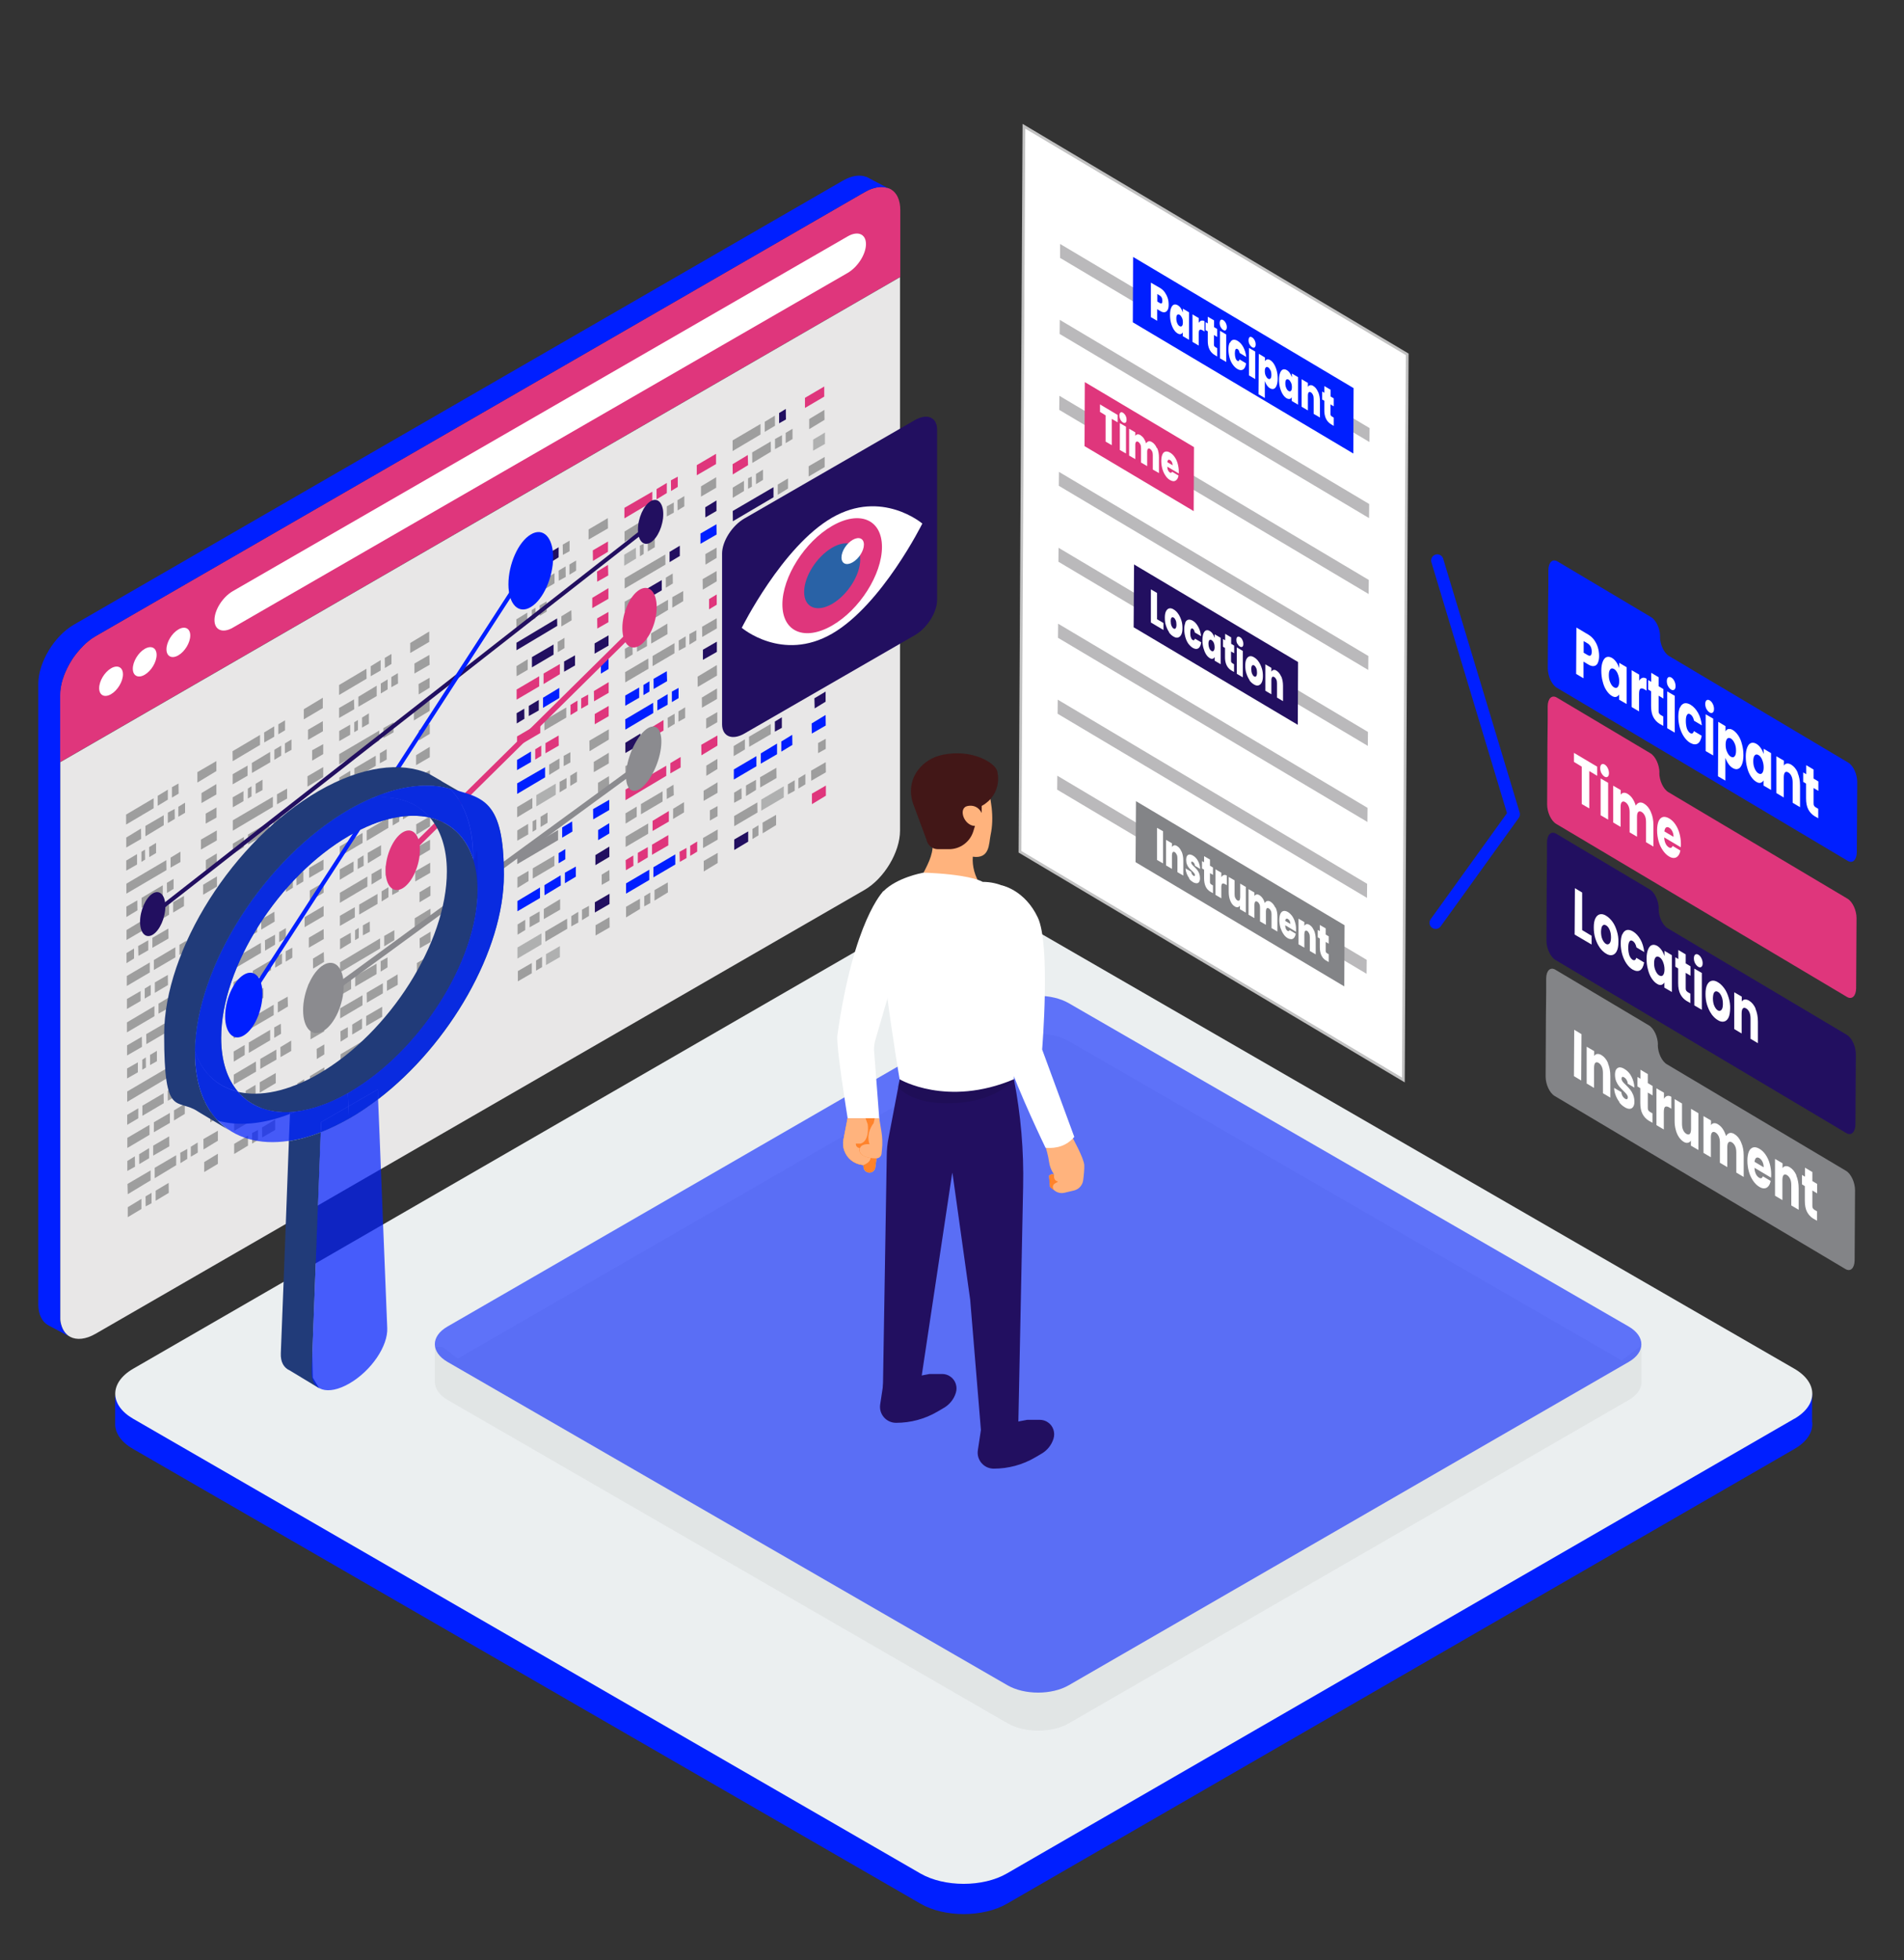 <?xml version="1.0" encoding="UTF-8"?> <svg xmlns="http://www.w3.org/2000/svg" version="1.1" viewBox="0 0 1392 1432.7"><rect x="0" y="0" width="1392" height="1432.7" fill="#333333" stroke="none"/><defs><style> .st0 { fill: #213b79; } .st1 { opacity: .7; } .st1, .st2, .st3, .st4 { fill: #001fff; } .st2 { opacity: .6; } .st5 { mix-blend-mode: multiply; opacity: .1; } .st6, .st7 { fill: #df367c; } .st8 { fill: #ffb37d; } .st9 { fill: #1f4996; } .st10 { stroke: #c2c2c2; stroke-width: 2px; } .st10, .st11 { fill: #fff; } .st10, .st12, .st13, .st14, .st15, .st16 { stroke-miterlimit: 10; } .st17 { fill: #325594; } .st18 { fill: #421717; } .st19 { fill: #ebeff0; } .st20 { isolation: isolate; } .st21 { fill: #e8e7e7; } .st22 { stroke-linecap: round; stroke-linejoin: round; stroke-width: 9px; } .st22, .st12, .st13, .st14, .st15 { fill: none; } .st22, .st13 { stroke: #001fff; } .st23, .st24, .st7, .st4 { fill-rule: evenodd; } .st23, .st25, .st26 { fill: #838487; } .st24, .st27 { fill: #220f60; } .st28 { fill: #2962a6; } .st29 { fill: #ff832b; } .st25 { opacity: .1; } .st12 { stroke: #220f60; } .st12, .st13 { stroke-width: 3px; } .st14 { stroke: #8b8b8f; } .st14, .st15 { stroke-width: 4px; } .st30 { fill: #f7f7f7; opacity: .5; } .st15 { stroke: #df367c; } .st31 { fill: #bab9bb; } .st16 { fill: #afb0b0; stroke: #afb0b0; stroke-width: .5px; } .st32 { fill: #9e9e9e; } .st33 { fill: #8b8b8f; } </style></defs><g class="st20"><g id="Layer_1"><path class="st3" d="M1324.8,1039.5v-20.8c0,0-3.4,7.7-4.8,8.9-2.2-3.5-3.3-2.1-8.2-4.9l-575.7-332.4c-17.4-10.1-45.7-10.1-63.2,0L97.3,1022.7c-4.3,2.5-6.5,0-8.7,3l-4.4-5.7v20.2c-.3,6.8,4,13.7,13.1,18.9l575.7,332.4c17.4,10.1,45.7,10.1,63.2,0l575.7-332.4c9.4-5.4,13.7-12.6,13-19.7Z"></path><path class="st19" d="M1311.8,1037l-575.7,332.4c-17.4,10.1-45.7,10.1-63.2,0L97.3,1037c-17.4-10.1-17.4-26.4,0-36.5l575.7-332.4c17.4-10.1,45.7-10.1,63.2,0l575.7,332.4c17.4,10.1,17.4,26.4,0,36.5Z"></path><path class="st25" d="M1200,983.6l-12.7,9.6-1.8,1.2-404-233.3c-12.4-7.2-32.5-7.2-44.9,0l-401.9,232-11.3-8.6h-5.4v25.8h0c0,4.7,3.1,9.4,9.3,13l409.3,236.3c12.4,7.2,32.5,7.2,44.9,0l409.3-236.3c6.3-3.7,9.4-8.5,9.3-13.2h0v-26.5Z"></path><path class="st2" d="M1190.7,995.5l-409.3,236.3c-12.4,7.2-32.5,7.2-44.9,0l-409.3-236.3c-12.4-7.2-12.4-18.8,0-25.9l409.3-236.3c12.4-7.2,32.5-7.2,44.9,0l409.3,236.3c12.4,7.2,12.4,18.8,0,25.9Z"></path><g><path class="st17" d="M651.8,139h0s0,0,0,0h0Z"></path><path class="st11" d="M651.8,139l-2.4-1.3c.9.3,1.7.8,2.4,1.3Z"></path><path class="st11" d="M656.5,145.1l-4.7-6.1c2,1.4,3.6,3.5,4.7,6.1Z"></path><path class="st17" d="M635.8,130.5l-2.3-1.2c.8.3,1.6.7,2.3,1.2Z"></path><path class="st6" d="M651.3,138.6l-1.4-.7c.5.2.9.5,1.4.7Z"></path><polygon class="st17" points="651.3 138.7 651.3 138.7 651.3 138.6 651.3 138.7"></polygon><path class="st17" d="M633.4,129.2h.1c0,0-.1,0-.2,0h0Z"></path><path class="st17" d="M634.1,139.4c.1,0,.2-.1.3-.2-.1,0-.2.1-.3.2Z"></path><polygon class="st17" points="629.6 141.9 629.6 141.9 632 140.5 629.6 141.9"></polygon><path class="st17" d="M636.4,138.4c0,0,.2,0,.3-.1,0,0-.2,0-.3.1Z"></path><path class="st17" d="M634.4,139.2c.7-.3,1.3-.6,2-.9-.7.3-1.3.5-2,.9Z"></path><path class="st17" d="M632,140.5c.7-.4,1.4-.8,2.1-1.1-.7.3-1.4.7-2.1,1.1Z"></path><path class="st6" d="M46,496.1c.5-1.6,1.1-3.1,1.7-4.6.9-2.1,1.9-4.1,3-6.1.3-.5.6-1,.9-1.5.6-1,1.2-1.9,1.8-2.9,1-1.4,2-2.8,3.1-4.1,1.4-1.8,3-3.4,4.5-5,1.2-1.2,2.4-2.3,3.7-3.3,1.7-1.4,3.4-2.6,5.2-3.6L629.6,141.9l2.5-1.4c.7-.4,1.4-.8,2.1-1.1.1,0,.2-.1.3-.2.7-.3,1.3-.6,2-.9,0,0,.2,0,.3-.1,1.4-.5,2.8-.9,4.1-1.2,3.4-.7,6.6-.3,9.2.8l1.4.7s0,0,0,0c4.2,2.6,6.7,7.8,6.7,15.1v48.8L43.9,557.1v-48.8c0-3.9.7-8,2-12.2Z"></path><path class="st3" d="M54,456.6L616.1,132.1c6.6-3.8,12.6-4.6,17.2-2.8,0,0,.1,0,.2,0l2.3,1.2,14.1,7.4c-2.6-1.2-5.7-1.5-9.2-.8-1.3.3-2.7.6-4.1,1.2,0,0-.2,0-.3.1-.7.3-1.3.5-2,.9-.1,0-.2.1-.3.2-.7.3-1.4.7-2.1,1.1l-2.5,1.4L69.9,465c-1.8,1-3.5,2.2-5.2,3.6-1.3,1-2.5,2.1-3.7,3.3-1.6,1.6-3.1,3.2-4.5,5-1.1,1.3-2.1,2.7-3.1,4.1-.6.9-1.3,1.9-1.8,2.9-.3.5-.6,1-.9,1.5-1.1,2-2.1,4-3,6.1-.7,1.5-1.2,3.1-1.7,4.6-1.3,4.1-2,8.3-2,12.2v453.4s0,0,0,0c0,.7,0,1.4,0,2.1,0,.1,0,.2,0,.4,0,.7.1,1.3.2,1.9,0,0,0,0,0,.1.2,1.3.6,2.6,1,3.7,1.3,3.4,3.4,5.8,6.1,7.3h0s-16-8.5-16-8.5h0s0,0,0,0c-4.5-2.5-7.3-7.8-7.3-15.4v-453.4c0-15.6,11.6-35,26-43.3Z"></path><path class="st21" d="M658,202.6v404.6c0,15.6-11.6,35-26,43.3L69.9,974.9c-7.3,4.2-13.8,4.7-18.5,2.3-2.7-1.4-4.8-3.9-6.1-7.3-.4-1.1-.8-2.4-1-3.7,0,0,0,0,0-.1-.1-.6-.2-1.3-.2-1.9,0-.1,0-.2,0-.4,0-.7,0-1.4,0-2.1s0,0,0,0v-404.6L658,202.6Z"></path><path class="st11" d="M170.2,458.8l449.5-259.3c7.4-4.3,13.4-13.7,13.4-21.1h0c0-7.4-6-9.9-13.4-5.6L170.2,432.1c-7.4,4.3-13.4,13.7-13.4,21.1h0c0,7.4,6,9.9,13.4,5.6Z"></path><path class="st11" d="M121.7,474.6c0,5.2,3.9,7.2,8.7,4.4,4.8-2.8,8.7-9.3,8.7-14.5s-3.9-7.2-8.7-4.4c-4.8,2.8-8.7,9.3-8.7,14.5Z"></path><path class="st11" d="M97.1,488.8c0,5.2,3.9,7.2,8.7,4.4,4.8-2.8,8.7-9.3,8.7-14.5s-3.9-7.2-8.7-4.4c-4.8,2.8-8.7,9.3-8.7,14.5Z"></path><path class="st11" d="M72.5,503c0,5.2,3.9,7.2,8.7,4.4s8.7-9.3,8.7-14.5-3.9-7.2-8.7-4.4-8.7,9.3-8.7,14.5Z"></path></g><g><g><polygon class="st32" points="112.3 590.8 92.2 602.7 92.2 595.4 112.3 583.5 112.3 590.8"></polygon><polygon class="st32" points="122.7 584.5 115.3 589 115.3 581.7 122.7 577.2 122.7 584.5"></polygon><polygon class="st32" points="130.6 580.1 125.7 583 125.7 575.4 130.5 572.7 130.6 580.1"></polygon><polygon class="st32" points="103.2 613.2 92.3 619.5 92.3 612.2 103.1 605.6 103.2 613.2"></polygon><polygon class="st32" points="119.7 603.2 106.3 611.3 106.3 603.7 119.7 595.9 119.7 603.2"></polygon><polygon class="st32" points="127.8 598.6 122.7 601.6 122.7 594 127.7 591.3 127.8 598.6"></polygon><polygon class="st32" points="135.3 594.1 130.4 597 130.4 589.7 135.3 586.7 135.3 594.1"></polygon><polygon class="st32" points="100.2 631.9 92.3 636.4 92.3 629 100.2 624.3 100.2 631.9"></polygon><polygon class="st32" points="106.1 628.3 103.4 630 103.4 622.6 106 621 106.1 628.3"></polygon><polygon class="st32" points="114.1 623.5 109.1 626.5 109 619.2 114.1 616.1 114.1 623.5"></polygon><polygon class="st32" points="121.7 636 92.4 653.2 92.4 645.9 121.6 628.7 121.7 636"></polygon><polygon class="st32" points="131.9 630.1 124.7 634.2 124.7 626.9 131.9 622.5 131.9 630.1"></polygon><polygon class="st32" points="100.5 665.4 92.4 670.3 92.4 662.7 100.4 658.1 100.5 665.4"></polygon><polygon class="st32" points="119 654.5 103.5 663.6 103.5 656.3 119 647.1 119 654.5"></polygon><polygon class="st32" points="126.9 649.7 122.1 652.7 122 645.3 126.9 642.4 126.9 649.7"></polygon><polygon class="st32" points="108.7 677.6 92.5 687.1 92.5 679.8 108.7 670 108.7 677.6"></polygon><polygon class="st32" points="123.6 668.6 111.9 675.7 111.9 668.3 123.6 661.2 123.6 668.6"></polygon><polygon class="st32" points="134.5 662.3 126.6 667 126.6 659.4 134.5 654.9 134.5 662.3"></polygon><polygon class="st32" points="98 700.6 92.5 704 92.5 696.6 98 693.3 98 700.6"></polygon><polygon class="st32" points="108.4 694.6 101.2 698.7 101 691.5 108.4 687.3 108.4 694.6"></polygon><polygon class="st32" points="123.2 686 111.4 692.8 111.4 685.5 123.1 678.7 123.2 686"></polygon><polygon class="st32" points="109.5 710.8 92.7 720.7 92.7 713.4 109.5 703.5 109.5 710.8"></polygon><polygon class="st32" points="128.2 699.8 112.5 709 112.5 701.7 128.2 692.4 128.2 699.8"></polygon><polygon class="st32" points="136.3 695.2 131.2 698 131.2 690.6 136.2 687.6 136.3 695.2"></polygon><polygon class="st32" points="144 690.5 138.9 693.6 138.9 686.2 143.9 683.2 144 690.5"></polygon><polygon class="st32" points="102.8 731.7 92.8 737.5 92.8 730.2 102.8 724.4 102.8 731.7"></polygon><polygon class="st32" points="144.3 572 158.2 563.6 158.2 556.3 144.3 564.4 144.3 572"></polygon><polygon class="st32" points="147.3 587 158.2 580.7 158.2 573.1 147.3 579.7 147.3 587"></polygon><polygon class="st32" points="150.4 602 158.3 597.6 158.3 590.2 150.4 594.7 150.4 602"></polygon><polygon class="st32" points="146.9 621 158.5 614.3 158.5 607 146.9 613.7 146.9 621"></polygon><polygon class="st32" points="150.5 636 158.5 631.1 158.5 623.8 150.5 628.7 150.5 636"></polygon><polygon class="st32" points="148.5 654 158.6 648 158.6 640.6 148.5 646.7 148.5 654"></polygon><polygon class="st32" points="153.1 668.1 158.6 665.1 158.6 657.5 153.1 660.8 153.1 668.1"></polygon><polygon class="st32" points="148.1 688 158.7 681.9 158.7 674.6 148.1 680.7 148.1 688"></polygon><polygon class="st32" points="148.7 704.5 158.7 698.7 158.7 691.4 148.7 697.2 148.7 704.5"></polygon><polygon class="st32" points="110.2 727.3 105.8 729.9 105.8 722.6 110.2 719.9 110.2 727.3"></polygon><polygon class="st32" points="122.8 720 113.2 725.7 113.2 718.1 122.7 712.6 122.8 720"></polygon><polygon class="st32" points="112.9 742.8 92.8 754.6 92.8 747.3 112.9 735.4 112.9 742.8"></polygon><polygon class="st32" points="123.3 736.8 115.9 740.9 115.9 733.6 123.1 729.3 123.3 736.8"></polygon><polygon class="st32" points="131.2 732 126.3 734.9 126.3 727.6 131.1 724.7 131.2 732"></polygon><polygon class="st32" points="103.8 765.2 92.9 771.5 92.9 764.1 103.7 757.8 103.8 765.2"></polygon><polygon class="st32" points="120.3 755.4 107 763.2 106.9 755.9 120.3 748.1 120.3 755.4"></polygon><polygon class="st32" points="128.4 750.5 123.4 753.6 123.3 746.3 128.4 743.2 128.4 750.5"></polygon><polygon class="st32" points="135.9 746.3 131.1 748.9 131 741.6 135.9 738.7 135.9 746.3"></polygon><polygon class="st32" points="100.8 783.8 92.9 788.3 92.9 781 100.8 776.5 100.8 783.8"></polygon><polygon class="st32" points="106.7 780.3 104 781.9 104 774.6 106.6 772.9 106.7 780.3"></polygon><polygon class="st32" points="114.7 775.7 109.7 778.5 109.7 771.1 114.7 768.1 114.7 775.7"></polygon><polygon class="st32" points="122.3 788 93 805.4 93 797.8 122.3 780.6 122.3 788"></polygon><polygon class="st32" points="132.5 782.1 125.3 786.1 125.3 778.8 132.5 774.7 132.5 782.1"></polygon><polygon class="st32" points="101.1 817.4 93 822.2 93 814.9 101.1 810.1 101.1 817.4"></polygon><polygon class="st32" points="119.7 806.4 104.1 815.6 104.1 808.2 119.6 799.1 119.7 806.4"></polygon><polygon class="st32" points="127.5 801.9 122.7 804.6 122.6 797.3 127.5 794.6 127.5 801.9"></polygon><polygon class="st32" points="109.3 829.5 93.1 839.1 93.1 831.7 109.3 822.2 109.3 829.5"></polygon><polygon class="st32" points="124.2 820.8 112.5 827.6 112.5 820.3 124.2 813.5 124.2 820.8"></polygon><polygon class="st32" points="135.1 814.2 127.2 819 127.2 811.6 135.1 806.9 135.1 814.2"></polygon><polygon class="st32" points="98.7 852.8 93.1 855.9 93.1 848.6 98.6 845.2 98.7 852.8"></polygon><polygon class="st32" points="109 846.6 101.8 850.9 101.7 843.7 109 839.2 109 846.6"></polygon><polygon class="st32" points="123.8 837.9 112 844.7 112 837.4 123.7 830.6 123.8 837.9"></polygon><polygon class="st32" points="110.1 862.8 93.4 872.9 93.2 865.4 110.1 855.5 110.1 862.8"></polygon><polygon class="st32" points="128.8 851.7 113.1 861.2 113.1 853.6 128.8 844.4 128.8 851.7"></polygon><polygon class="st32" points="136.9 847.1 131.9 850.2 131.8 842.6 136.9 839.8 136.9 847.1"></polygon><polygon class="st32" points="144.6 842.5 139.5 845.5 139.5 838.2 144.5 835.1 144.6 842.5"></polygon><polygon class="st32" points="103.4 883.7 93.4 889.7 93.4 882.4 103.4 876.3 103.4 883.7"></polygon><polygon class="st32" points="144.9 724 158.8 715.8 158.8 708.2 144.9 716.6 144.9 724"></polygon><polygon class="st32" points="148 739 158.8 732.7 158.8 725.3 147.9 731.6 148 739"></polygon><polygon class="st32" points="151 754.3 158.9 749.5 158.9 742.2 151 746.7 151 754.3"></polygon><polygon class="st32" points="147.6 773.2 159.1 766.2 159.1 758.9 147.5 765.6 147.6 773.2"></polygon><polygon class="st32" points="151.1 787.9 159.2 783.1 159.1 775.7 151.1 780.6 151.1 787.9"></polygon><polygon class="st32" points="149.2 806 159.2 800.2 159.2 792.6 149.1 798.6 149.2 806"></polygon><polygon class="st32" points="153.7 820.3 159.3 817 159.2 809.7 153.7 812.7 153.7 820.3"></polygon><polygon class="st32" points="148.8 840.2 159.3 833.8 159.3 826.5 148.7 832.6 148.8 840.2"></polygon><polygon class="st32" points="149.3 856.7 159.3 850.7 159.3 843.3 149.3 849.4 149.3 856.7"></polygon><polygon class="st32" points="110.8 879.5 106.5 881.8 106.4 874.5 110.8 871.9 110.8 879.5"></polygon><polygon class="st32" points="123.4 871.9 113.8 877.7 113.8 870.3 123.3 864.6 123.4 871.9"></polygon></g><g><polygon class="st32" points="190.1 544.5 170.1 556.4 170 549.1 190.1 537.2 190.1 544.5"></polygon><polygon class="st32" points="200.5 538.5 193.2 542.7 193.1 535.4 200.5 530.9 200.5 538.5"></polygon><polygon class="st32" points="208.4 533.8 203.5 536.7 203.5 529.4 208.4 526.5 208.4 533.8"></polygon><polygon class="st32" points="181 567 170.1 573.3 170.1 565.9 181 559.6 181 567"></polygon><polygon class="st32" points="197.6 557.2 184.2 565 184.1 557.7 197.5 549.6 197.6 557.2"></polygon><polygon class="st32" points="205.6 552.3 200.6 555.4 200.6 548 205.6 545 205.6 552.3"></polygon><polygon class="st32" points="213.1 548.1 208.3 550.7 208.3 543.4 213.1 540.5 213.1 548.1"></polygon><polygon class="st32" points="178 585.6 170.2 590.1 170.1 582.8 178 578.3 178 585.6"></polygon><polygon class="st32" points="183.9 582.1 181.2 583.7 181.2 576.4 183.9 574.7 183.9 582.1"></polygon><polygon class="st32" points="191.9 577.5 186.9 580.2 186.9 572.9 191.9 569.9 191.9 577.5"></polygon><polygon class="st32" points="199.5 589.8 170.2 607.2 170.2 599.6 199.5 582.4 199.5 589.8"></polygon><polygon class="st32" points="209.9 583.7 202.5 587.9 202.5 580.6 209.9 576.4 209.9 583.7"></polygon><polygon class="st32" points="178.3 619.2 170.3 624 170.2 616.7 178.3 611.8 178.3 619.2"></polygon><polygon class="st32" points="196.9 608.2 181.3 617.3 181.3 610 196.9 600.9 196.9 608.2"></polygon><polygon class="st32" points="204.9 603.6 199.9 606.4 199.9 599.1 204.7 596.1 204.9 603.6"></polygon><polygon class="st32" points="186.5 631.3 170.3 640.9 170.3 633.5 186.5 624 186.5 631.3"></polygon><polygon class="st32" points="201.4 622.6 189.7 629.4 189.7 622.1 201.4 615 201.4 622.6"></polygon><polygon class="st32" points="212.3 616 204.5 620.8 204.4 613.4 212.3 608.7 212.3 616"></polygon><polygon class="st32" points="175.9 654.6 170.5 657.6 170.3 650.4 175.9 647 175.9 654.6"></polygon><polygon class="st32" points="186.3 648.4 179.1 652.7 179 645.1 186.2 641 186.3 648.4"></polygon><polygon class="st32" points="201 639.7 189.3 646.5 189.2 639.2 201 632.4 201 639.7"></polygon><polygon class="st32" points="187.3 664.6 170.6 674.4 170.6 667.1 187.3 657.2 187.3 664.6"></polygon><polygon class="st32" points="206.1 653.5 190.3 663 190.3 655.4 206 646.2 206.1 653.5"></polygon><polygon class="st32" points="214.1 648.9 209.1 652 209 644.4 214.1 641.6 214.1 648.9"></polygon><polygon class="st32" points="221.8 644.3 216.8 647.3 216.7 640 221.8 636.9 221.8 644.3"></polygon><polygon class="st32" points="180.7 685.5 170.6 691.5 170.6 683.9 180.6 678.1 180.7 685.5"></polygon><polygon class="st32" points="222.1 525.8 236 517.6 236 510 222.1 518.4 222.1 525.8"></polygon><polygon class="st32" points="225.2 540.8 236.1 534.5 236 527.1 225.2 533.4 225.2 540.8"></polygon><polygon class="st32" points="228.2 556 236.3 551.2 236.3 543.9 228.2 548.4 228.2 556"></polygon><polygon class="st32" points="224.8 575 236.3 568 236.3 560.7 224.8 567.4 224.8 575"></polygon><polygon class="st32" points="228.3 589.7 236.4 584.9 236.4 577.5 228.3 582.4 228.3 589.7"></polygon><polygon class="st32" points="226.4 607.8 236.4 602 236.4 594.4 226.4 600.4 226.4 607.8"></polygon><polygon class="st32" points="230.9 622.1 236.5 618.8 236.5 611.5 230.9 614.5 230.9 622.1"></polygon><polygon class="st32" points="226 641.7 236.5 635.6 236.5 628.3 226 634.4 226 641.7"></polygon><polygon class="st32" points="226.5 658.5 236.6 652.5 236.5 645.1 226.5 650.9 226.5 658.5"></polygon><polygon class="st32" points="188 681.3 183.7 683.6 183.7 676.3 188 673.7 188 681.3"></polygon><polygon class="st32" points="200.8 673.6 191 679.5 191 672.1 200.6 666.4 200.8 673.6"></polygon><polygon class="st32" points="190.8 696.5 170.7 708.4 170.7 701 190.7 689.2 190.8 696.5"></polygon><polygon class="st32" points="201.1 690.5 193.8 694.9 193.7 687.3 201.1 683.2 201.1 690.5"></polygon><polygon class="st32" points="209 685.7 204.1 688.7 204.1 681.3 209 678.4 209 685.7"></polygon><polygon class="st32" points="181.6 718.9 170.7 725.2 170.7 717.9 181.6 711.6 181.6 718.9"></polygon><polygon class="st32" points="198.2 709.1 184.8 717 184.8 709.6 198.2 701.8 198.2 709.1"></polygon><polygon class="st32" points="206.2 704.3 201.2 707.3 201.2 700 206.2 696.9 206.2 704.3"></polygon><polygon class="st32" points="213.7 700 208.9 702.9 208.9 695.3 213.7 692.7 213.7 700"></polygon><polygon class="st32" points="178.6 737.5 170.8 742.3 170.7 734.7 178.6 730.2 178.6 737.5"></polygon><polygon class="st32" points="184.5 734 181.8 735.6 181.8 728.3 184.5 726.7 184.5 734"></polygon><polygon class="st32" points="192.5 729.4 187.5 732.5 187.5 724.9 192.5 722.1 192.5 729.4"></polygon><polygon class="st32" points="200.1 742 170.8 759.1 170.8 751.8 200.1 734.4 200.1 742"></polygon><polygon class="st32" points="210.5 735.7 203.1 740.1 203.1 732.5 210.3 728.5 210.5 735.7"></polygon><polygon class="st32" points="178.9 771.1 170.9 776 170.8 768.6 178.9 763.8 178.9 771.1"></polygon><polygon class="st32" points="197.5 760.4 181.9 769.6 181.9 762 197.5 752.8 197.5 760.4"></polygon><polygon class="st32" points="205.5 755.6 200.5 758.6 200.5 751 205.3 748.3 205.5 755.6"></polygon><polygon class="st32" points="187.2 783.3 170.9 792.8 170.9 785.5 187.1 775.9 187.2 783.3"></polygon><polygon class="st32" points="202.1 774.5 190.3 781.3 190.3 774 202 767.2 202.1 774.5"></polygon><polygon class="st32" points="212.9 768.2 205.1 772.7 205 765.4 212.9 760.6 212.9 768.2"></polygon><polygon class="st32" points="176.5 806.6 171 809.9 170.9 802.3 176.5 799.2 176.5 806.6"></polygon><polygon class="st32" points="186.9 800.3 179.7 804.6 179.6 797.3 186.8 793 186.9 800.3"></polygon><polygon class="st32" points="201.6 791.7 189.9 798.7 189.9 791.1 201.6 784.3 201.6 791.7"></polygon><polygon class="st32" points="187.9 816.8 171.2 826.6 171.2 819.3 187.9 809.2 187.9 816.8"></polygon><polygon class="st32" points="206.7 805.7 190.9 815 190.9 807.6 206.6 798.1 206.7 805.7"></polygon><polygon class="st32" points="214.7 800.9 209.7 803.9 209.7 796.6 214.7 793.5 214.7 800.9"></polygon><polygon class="st32" points="222.4 796.5 217.4 799.2 217.4 791.9 222.4 788.9 222.4 796.5"></polygon><polygon class="st32" points="181.3 837.4 171.2 843.5 171.2 836.1 181.3 830.1 181.3 837.4"></polygon><polygon class="st32" points="222.7 677.7 236.6 669.6 236.6 662.2 222.7 670.4 222.7 677.7"></polygon><polygon class="st32" points="225.8 692.7 236.7 686.4 236.6 679.1 225.8 685.4 225.8 692.7"></polygon><polygon class="st32" points="228.9 708 236.9 703.1 236.7 695.9 228.8 700.7 228.9 708"></polygon><polygon class="st32" points="225.4 726.9 236.9 720 236.9 712.6 225.4 719.6 225.4 726.9"></polygon><polygon class="st32" points="228.9 741.7 237 737.1 237 729.5 228.9 734.3 228.9 741.7"></polygon><polygon class="st32" points="227 759.7 237 753.9 237 746.6 227 752.4 227 759.7"></polygon><polygon class="st32" points="231.6 774.1 237.1 770.7 237.1 763.4 231.5 766.7 231.6 774.1"></polygon><polygon class="st32" points="226.6 793.9 237.1 787.6 237.1 780.2 226.6 786.6 226.6 793.9"></polygon><polygon class="st32" points="227.1 810.5 237.2 804.7 237.2 797.1 227.1 803.1 227.1 810.5"></polygon><polygon class="st32" points="188.6 833.2 184.3 835.9 184.3 828.2 188.6 825.9 188.6 833.2"></polygon><polygon class="st32" points="201.2 825.9 191.7 831.4 191.6 824.1 201.2 818.3 201.2 825.9"></polygon></g><g><polygon class="st32" points="268 496.1 247.9 508 247.9 500.7 267.9 488.8 268 496.1"></polygon><polygon class="st32" points="278.3 490.1 271 494.3 271 487 278.3 482.5 278.3 490.1"></polygon><polygon class="st32" points="286.2 485.3 281.4 488.3 281.3 480.9 286.2 478 286.2 485.3"></polygon><polygon class="st32" points="259 518.4 247.9 524.8 247.9 517.5 258.8 511.2 259 518.4"></polygon><polygon class="st32" points="275.4 508.8 262 516.6 262 509.3 275.4 501.2 275.4 508.8"></polygon><polygon class="st32" points="283.4 503.9 278.4 506.9 278.4 499.6 283.4 496.6 283.4 503.9"></polygon><polygon class="st32" points="291 499.6 286.1 502.3 286.1 494.9 290.9 492 291 499.6"></polygon><polygon class="st32" points="256 537.1 248 541.7 248 534.3 256 529.7 256 537.1"></polygon><polygon class="st32" points="261.7 533.6 259 535.2 259 527.9 261.7 526.3 261.7 533.6"></polygon><polygon class="st32" points="269.7 529 264.7 531.8 264.7 524.5 269.7 521.4 269.7 529"></polygon><polygon class="st32" points="277.3 541.3 248 558.8 248 551.2 277.3 534 277.3 541.3"></polygon><polygon class="st32" points="287.7 535.3 280.3 539.5 280.3 532.2 287.7 528 287.7 535.3"></polygon><polygon class="st32" points="256.1 570.7 248.1 575.6 248.1 568.3 256.1 563.4 256.1 570.7"></polygon><polygon class="st32" points="274.7 559.8 259.1 568.9 259.1 561.6 274.7 552.4 274.7 559.8"></polygon><polygon class="st32" points="282.7 555.2 277.7 557.9 277.7 550.6 282.7 547.6 282.7 555.2"></polygon><polygon class="st32" points="264.4 582.9 248.1 592.4 248.1 585.1 264.3 575.5 264.4 582.9"></polygon><polygon class="st32" points="279.3 574.1 267.5 581 267.5 573.6 279.2 566.5 279.3 574.1"></polygon><polygon class="st32" points="290.3 567.5 282.3 572.3 282.3 565 290.1 560.2 290.3 567.5"></polygon><polygon class="st32" points="253.7 606.2 248.3 609.2 248.3 601.8 253.7 598.6 253.7 606.2"></polygon><polygon class="st32" points="264.1 599.9 256.9 604.3 256.9 596.7 264.1 592.6 264.1 599.9"></polygon><polygon class="st32" points="278.8 591.3 267.1 598.1 267.1 590.8 278.8 583.9 278.8 591.3"></polygon><polygon class="st32" points="265.1 616.1 248.4 626 248.4 618.7 265.1 608.8 265.1 616.1"></polygon><polygon class="st32" points="283.9 605.1 268.1 614.6 268.1 607 283.9 597.7 283.9 605.1"></polygon><polygon class="st32" points="291.9 600.5 287.1 603.4 287 595.8 291.9 593.1 291.9 600.5"></polygon><polygon class="st32" points="299.6 595.8 294.6 598.9 294.6 591.5 299.6 588.5 299.6 595.8"></polygon><polygon class="st32" points="258.5 637 248.4 643.1 248.4 635.5 258.5 629.7 258.5 637"></polygon><polygon class="st32" points="299.9 477.3 313.8 469.2 313.8 461.6 299.9 470 299.9 477.3"></polygon><polygon class="st32" points="303 492.3 314.1 485.9 313.9 478.7 303 485 303 492.3"></polygon><polygon class="st32" points="306.1 507.6 314.1 502.7 314.1 495.4 306 500 306.1 507.6"></polygon><polygon class="st32" points="302.6 526.6 314.1 519.6 314.1 512.2 302.6 519 302.6 526.6"></polygon><polygon class="st32" points="306.3 541.2 314.2 536.4 314.2 529.1 306.1 533.9 306.3 541.2"></polygon><polygon class="st32" points="304.2 559.3 314.2 553.5 314.2 545.9 304.2 552 304.2 559.3"></polygon><polygon class="st32" points="308.8 573.4 314.3 570.3 314.3 563 308.8 566.1 308.8 573.4"></polygon><polygon class="st32" points="303.8 593.3 314.3 587.2 314.3 579.9 303.8 586 303.8 593.3"></polygon><polygon class="st32" points="304.4 610.1 314.4 604 314.4 596.7 304.3 602.5 304.4 610.1"></polygon><polygon class="st32" points="265.9 632.8 261.5 635.2 261.5 627.9 265.8 625.2 265.9 632.8"></polygon><polygon class="st32" points="278.6 625.1 268.9 631 268.8 623.4 278.6 617.8 278.6 625.1"></polygon><polygon class="st32" points="268.6 648 248.5 659.9 248.5 652.6 268.6 640.7 268.6 648"></polygon><polygon class="st32" points="279 642 271.6 646.5 271.6 638.9 278.9 634.7 279 642"></polygon><polygon class="st32" points="286.8 637.3 282 640.2 282 632.9 286.8 630 286.8 637.3"></polygon><polygon class="st32" points="259.4 670.5 248.5 676.8 248.5 669.4 259.4 663.1 259.4 670.5"></polygon><polygon class="st32" points="276 660.7 262.6 668.5 262.6 661.2 276 653.4 276 660.7"></polygon><polygon class="st32" points="284 655.8 279 658.9 279 651.5 284 648.5 284 655.8"></polygon><polygon class="st32" points="291.6 651.6 286.7 654.2 286.7 646.9 291.5 644 291.6 651.6"></polygon><polygon class="st32" points="256.6 689 248.6 693.9 248.6 686.3 256.4 681.8 256.6 689"></polygon><polygon class="st32" points="262.3 685.6 259.6 687.2 259.6 679.9 262.3 678.2 262.3 685.6"></polygon><polygon class="st32" points="270.4 681 265.3 683.7 265.3 676.4 270.3 673.6 270.4 681"></polygon><polygon class="st32" points="277.9 693.3 248.6 710.7 248.6 703.4 277.9 685.9 277.9 693.3"></polygon><polygon class="st32" points="288.3 687.2 280.9 691.7 280.9 684.1 288.3 679.9 288.3 687.2"></polygon><polygon class="st32" points="256.7 722.9 248.7 727.5 248.7 720.2 256.7 715.3 256.7 722.9"></polygon><polygon class="st32" points="275.3 712 259.7 721.1 259.7 713.5 275.3 704.4 275.3 712"></polygon><polygon class="st32" points="283.3 707.1 278.3 710.2 278.3 702.6 283.3 699.8 283.3 707.1"></polygon><polygon class="st32" points="265 734.8 248.7 744.4 248.7 737 265 727.5 265 734.8"></polygon><polygon class="st32" points="279.9 726.1 268.2 732.9 268.1 725.6 279.9 718.7 279.9 726.1"></polygon><polygon class="st32" points="290.8 719.8 282.9 724.3 282.9 716.9 290.7 712.2 290.8 719.8"></polygon><polygon class="st32" points="254.3 758.1 249 761.4 248.9 753.8 254.3 750.8 254.3 758.1"></polygon><polygon class="st32" points="264.7 751.9 257.5 756.2 257.5 748.9 264.7 744.5 264.7 751.9"></polygon><polygon class="st32" points="279.4 743.2 267.7 750 267.7 742.7 279.4 735.9 279.4 743.2"></polygon><polygon class="st32" points="265.7 768.3 249 778.2 249 770.6 265.7 760.7 265.7 768.3"></polygon><polygon class="st32" points="284.5 757.3 268.8 766.5 268.7 759.2 284.5 749.7 284.5 757.3"></polygon><polygon class="st32" points="292.5 752.4 287.7 755.4 287.7 748 292.5 745.1 292.5 752.4"></polygon><polygon class="st32" points="300.2 748 295.2 750.8 295.2 743.5 300.2 740.4 300.2 748"></polygon><polygon class="st32" points="259.1 789 249.1 795 249 787.7 259.1 781.6 259.1 789"></polygon><polygon class="st32" points="300.6 629.3 314.4 621.1 314.4 613.8 300.5 621.9 300.6 629.3"></polygon><polygon class="st32" points="303.6 644.3 314.5 638 314.5 630.6 303.6 636.9 303.6 644.3"></polygon><polygon class="st32" points="306.7 659.5 314.7 654.7 314.7 647.4 306.7 652.2 306.7 659.5"></polygon><polygon class="st32" points="303.2 678.5 314.8 671.5 314.7 664.2 303.2 671.2 303.2 678.5"></polygon><polygon class="st32" points="306.9 693.1 314.8 688.6 314.8 681 306.8 685.9 306.9 693.1"></polygon><polygon class="st32" points="304.8 711.3 314.9 705.5 314.8 698.1 304.8 703.9 304.8 711.3"></polygon><polygon class="st32" points="309.4 725.6 314.9 722.3 314.9 715 309.4 718.3 309.4 725.6"></polygon><polygon class="st32" points="304.4 745.5 315 739.1 314.9 731.8 304.4 737.9 304.4 745.5"></polygon><polygon class="st32" points="305 762 315 756.2 315 748.6 304.9 754.7 305 762"></polygon><polygon class="st32" points="266.5 784.8 262.1 787.4 262.1 779.8 266.4 777.4 266.5 784.8"></polygon><polygon class="st32" points="279.2 777.4 269.5 783 269.5 775.6 279.2 769.8 279.2 777.4"></polygon></g></g><g><g><polygon class="st3" points="397.9 413.5 377.5 425.9 377.4 418.2 397.8 406.1 397.9 413.5"></polygon><polygon class="st27" points="408.4 407.4 400.9 412 400.9 404.5 408.4 400 408.4 407.4"></polygon><polygon class="st32" points="416.4 402.9 411.5 405.6 411.4 398.1 416.4 395.2 416.4 402.9"></polygon><polygon class="st27" points="388.6 436.3 377.5 443 377.5 435.3 388.5 428.9 388.6 436.3"></polygon><polygon class="st32" points="405.4 426.4 391.8 434.4 391.8 426.9 405.4 419 405.4 426.4"></polygon><polygon class="st32" points="413.6 421.7 408.5 424.5 408.4 417.1 413.5 414 413.6 421.7"></polygon><polygon class="st32" points="421.2 417.1 416.3 420.1 416.3 412.6 421.2 409.7 421.2 417.1"></polygon><polygon class="st32" points="385.5 455.3 377.6 460.1 377.5 452.7 385.5 447.8 385.5 455.3"></polygon><polygon class="st32" points="391.5 451.9 388.8 453.3 388.8 445.9 391.5 444.2 391.5 451.9"></polygon><polygon class="st32" points="399.7 447 394.6 450.1 394.5 442.6 399.6 439.6 399.7 447"></polygon><polygon class="st27" points="407.4 457.5 377.6 475.3 377.6 469.8 407.3 452 407.4 457.5"></polygon><polygon class="st32" points="417.9 453.4 410.4 457.9 410.4 450.5 417.7 446 417.9 453.4"></polygon><polygon class="st32" points="385.8 489.6 377.7 494.3 377.6 486.9 385.8 481.9 385.8 489.6"></polygon><polygon class="st27" points="404.7 478.5 388.9 487.8 388.9 480.3 404.7 471.1 404.7 478.5"></polygon><polygon class="st32" points="412.7 473.7 407.8 476.7 407.7 469.2 412.7 466.2 412.7 473.7"></polygon><polygon class="st6" points="394.2 501.7 377.7 511.4 377.7 504 394.2 494.3 394.2 501.7"></polygon><polygon class="st6" points="409.3 492.8 397.4 500 397.4 492.3 409.3 485.4 409.3 492.8"></polygon><polygon class="st27" points="420.4 486.4 412.4 491 412.4 483.5 420.4 479 420.4 486.4"></polygon><polygon class="st27" points="383.4 525.4 377.8 528.8 377.7 521.3 383.3 518 383.4 525.4"></polygon><polygon class="st27" points="393.9 519.3 386.6 523.4 386.6 516 393.9 511.6 393.9 519.3"></polygon><polygon class="st3" points="408.9 510.2 397 517.4 397 510 408.9 502.8 408.9 510.2"></polygon><polygon class="st6" points="395 535.8 378 545.8 378 538.3 395 528.3 395 535.8"></polygon><polygon class="st32" points="414 524.5 398 533.9 398 526.5 414 517.1 414 524.5"></polygon><polygon class="st6" points="422.2 519.6 417.1 522.7 417.1 515.2 422.2 512.1 422.2 519.6"></polygon><polygon class="st6" points="430 515.1 424.9 518 424.9 510.5 430 507.7 430 515.1"></polygon><polygon class="st3" points="388.2 557 378 562.9 378 555.5 388.2 549.3 388.2 557"></polygon><polygon class="st32" points="430.3 394.4 444.5 386.2 444.4 378.7 430.3 387 430.3 394.4"></polygon><polygon class="st6" points="433.5 410 444.5 403.3 444.5 395.8 433.4 402.3 433.5 410"></polygon><polygon class="st6" points="436.6 425.2 444.7 420.6 444.5 412.9 436.5 417.8 436.6 425.2"></polygon><polygon class="st6" points="433 444.5 444.8 437.7 444.8 429.9 433 437 433 444.5"></polygon><polygon class="st6" points="436.7 459.4 444.8 454.8 444.8 447.3 436.6 452 436.7 459.4"></polygon><polygon class="st27" points="434.7 477.8 444.9 471.9 444.9 464.4 434.7 470.3 434.7 477.8"></polygon><polygon class="st3" points="439.3 492.4 444.9 489 444.9 481.5 439.3 484.9 439.3 492.4"></polygon><polygon class="st6" points="434.3 512.6 445 506.4 445 498.6 434.2 505.1 434.3 512.6"></polygon><polygon class="st6" points="434.8 529.4 445 523.5 445 516 434.8 521.9 434.8 529.4"></polygon><polygon class="st6" points="395.7 552.5 391.3 555.2 391.3 547.7 395.7 545 395.7 552.5"></polygon><polygon class="st6" points="408.5 545 398.8 550.6 398.8 543.2 408.4 537.6 408.5 545"></polygon><polygon class="st3" points="398.5 568.2 378.1 580.3 378.1 572.6 398.5 560.8 398.5 568.2"></polygon><polygon class="st32" points="409 561.8 401.5 566.4 401.5 558.9 409 554.4 409 561.8"></polygon><polygon class="st32" points="417 557.3 412.1 560 412.1 552.5 417 549.8 417 557.3"></polygon><polygon class="st32" points="389.2 590.7 378.1 597.4 378.1 589.9 389.2 583.3 389.2 590.7"></polygon><polygon class="st16" points="406 580.8 392.4 589 392.4 581.3 406 573.3 406 580.8"></polygon><polygon class="st32" points="414.2 576.1 409.1 579.2 409.1 571.5 414.2 568.7 414.2 576.1"></polygon><polygon class="st32" points="421.8 571.5 416.9 574.5 416.9 567 421.8 564 421.8 571.5"></polygon><polygon class="st32" points="386.2 609.9 378.2 614.5 378.2 607 386.1 602.2 386.2 609.9"></polygon><polygon class="st32" points="392.1 606.3 389.4 608 389.4 600.3 392.1 598.9 392.1 606.3"></polygon><polygon class="st32" points="400.3 601.4 395.2 604.5 395.2 597 400.3 593.9 400.3 601.4"></polygon><polygon class="st33" points="408 614.1 378.2 631.6 378.2 624.1 408 606.7 408 614.1"></polygon><polygon class="st3" points="418.5 607.8 411 612.3 411 604.8 418.3 600.4 418.5 607.8"></polygon><polygon class="st32" points="386.4 644 378.3 649 378.3 641.3 386.4 636.6 386.4 644"></polygon><polygon class="st32" points="405.3 632.9 389.5 642.2 389.5 634.7 405.3 625.4 405.3 632.9"></polygon><polygon class="st3" points="413.3 628.1 408.4 631 408.4 623.6 413.3 620.6 413.3 628.1"></polygon><polygon class="st3" points="394.8 656.4 378.3 666.1 378.3 658.6 394.8 648.7 394.8 656.4"></polygon><polygon class="st3" points="410 647.2 398.1 654.4 398 647 409.9 639.8 410 647.2"></polygon><polygon class="st3" points="421 640.8 413 645.6 413 637.9 421 633.4 421 640.8"></polygon><polygon class="st32" points="384 679.8 378.4 683.2 378.4 675.7 384 672.3 384 679.8"></polygon><polygon class="st32" points="394.5 673.7 387.2 677.8 387.2 670.4 394.5 666.2 394.5 673.7"></polygon><polygon class="st32" points="409.5 664.9 397.6 671.8 397.6 664.4 409.5 657.2 409.5 664.9"></polygon><polygon class="st16" points="395.6 690.2 378.6 700.2 378.6 692.7 395.6 682.7 395.6 690.2"></polygon><polygon class="st32" points="414.7 678.9 398.7 688.3 398.6 680.9 414.6 671.5 414.7 678.9"></polygon><polygon class="st32" points="422.8 674.3 417.7 677.1 417.7 669.6 422.8 666.5 422.8 674.3"></polygon><polygon class="st32" points="430.6 669.5 425.5 672.6 425.5 664.9 430.6 662.1 430.6 669.5"></polygon><polygon class="st32" points="388.8 711.4 378.6 717.3 378.6 709.8 388.8 703.9 388.8 711.4"></polygon><polygon class="st32" points="431 549.1 445.1 540.6 445.1 533.1 430.9 541.4 431 549.1"></polygon><polygon class="st32" points="434.1 564.4 445.1 558 445.1 550.2 434.1 556.9 434.1 564.4"></polygon><polygon class="st32" points="437.2 579.6 445.4 575 445.2 567.3 437.2 572.2 437.2 579.6"></polygon><polygon class="st3" points="433.7 598.9 445.4 592.1 445.4 584.6 433.6 591.4 433.7 598.9"></polygon><polygon class="st3" points="437.3 614.1 445.5 609.2 445.4 601.7 437.3 606.7 437.3 614.1"></polygon><polygon class="st27" points="435.3 632.4 445.5 626.3 445.5 618.8 435.3 625 435.3 632.4"></polygon><polygon class="st32" points="439.9 646.8 445.6 643.6 445.5 635.9 439.9 639.3 439.9 646.8"></polygon><polygon class="st27" points="434.9 667 445.6 660.8 445.6 653.3 434.9 659.5 434.9 667"></polygon><polygon class="st32" points="435.4 683.8 445.7 677.9 445.6 670.4 435.4 676.3 435.4 683.8"></polygon><polygon class="st32" points="396.3 706.9 391.9 709.5 391.9 702.1 396.3 699.4 396.3 706.9"></polygon><polygon class="st16" points="409.1 699.4 399.4 705 399.4 697.6 409.1 692 409.1 699.4"></polygon></g><g><polygon class="st6" points="476.9 366.8 456.5 378.9 456.5 371.2 476.9 359.4 476.9 366.8"></polygon><polygon class="st6" points="487.5 360.4 480 365 480 357.5 487.5 353 487.5 360.4"></polygon><polygon class="st6" points="495.5 355.9 490.6 358.9 490.5 351.1 495.5 348.4 495.5 355.9"></polygon><polygon class="st32" points="467.6 389.3 456.6 396 456.6 388.5 467.6 381.8 467.6 389.3"></polygon><polygon class="st6" points="484.5 379.4 470.9 387.6 470.9 379.9 484.5 371.9 484.5 379.4"></polygon><polygon class="st32" points="492.6 374.7 487.5 377.5 487.5 370.1 492.6 367.3 492.6 374.7"></polygon><polygon class="st32" points="500.3 370.1 495.4 373.1 495.3 365.6 500.3 362.6 500.3 370.1"></polygon><polygon class="st16" points="464.8 408.1 456.6 413.1 456.6 405.6 464.6 400.8 464.8 408.1"></polygon><polygon class="st32" points="470.6 404.9 467.9 406.6 467.8 398.8 470.6 397.5 470.6 404.9"></polygon><polygon class="st32" points="478.7 400 473.6 403.1 473.6 395.6 478.7 392.5 478.7 400"></polygon><polygon class="st32" points="486.5 412.7 456.7 430.2 456.7 422.7 486.4 405.3 486.5 412.7"></polygon><polygon class="st27" points="497 406.4 489.5 410.9 489.5 403.4 497 398.9 497 406.4"></polygon><polygon class="st32" points="464.9 442.6 456.7 447.3 456.7 439.8 464.9 435.2 464.9 442.6"></polygon><polygon class="st27" points="483.8 431.5 468 440.8 467.9 433.3 483.8 424 483.8 431.5"></polygon><polygon class="st32" points="491.9 426.5 486.8 429.6 486.8 422.2 491.8 419.2 491.9 426.5"></polygon><polygon class="st32" points="473.3 455 456.8 464.7 456.8 457 473.3 447.2 473.3 455"></polygon><polygon class="st32" points="488.4 445.8 476.5 453 476.5 445.3 488.4 438.4 488.4 445.8"></polygon><polygon class="st32" points="499.5 439.4 491.5 444.2 491.5 436.5 499.5 432 499.5 439.4"></polygon><polygon class="st32" points="462.5 478.4 457 481.7 456.8 474.3 462.4 470.9 462.5 478.4"></polygon><polygon class="st32" points="473 472.3 465.7 476.4 465.7 469 473 464.6 473 472.3"></polygon><polygon class="st32" points="488 463.5 476.1 470.4 476 463 487.9 455.8 488 463.5"></polygon><polygon class="st32" points="474.1 488.8 457.1 498.8 457 491.3 474 481.3 474.1 488.8"></polygon><polygon class="st32" points="493.1 477.5 477.1 486.9 477.1 479.5 493.1 470.1 493.1 477.5"></polygon><polygon class="st32" points="501.3 472.9 496.3 475.6 496.2 468.2 501.3 465.1 501.3 472.9"></polygon><polygon class="st32" points="509.1 468.1 504 471.2 504 463.5 509.1 460.7 509.1 468.1"></polygon><polygon class="st3" points="467.3 510 457.1 515.9 457.1 508.4 467.3 502.5 467.3 510"></polygon><polygon class="st6" points="509.4 347.4 523.5 339.2 523.5 331.7 509.4 340 509.4 347.4"></polygon><polygon class="st32" points="512.5 363 523.6 356.5 523.6 348.8 512.5 355.5 512.5 363"></polygon><polygon class="st27" points="515.7 378.2 523.8 373.5 523.8 365.8 515.6 370.8 515.7 378.2"></polygon><polygon class="st3" points="512.1 397.5 523.9 390.7 523.8 383.2 512.1 390 512.1 397.5"></polygon><polygon class="st32" points="515.8 412.7 523.9 407.8 523.9 400.3 515.7 405 515.8 412.7"></polygon><polygon class="st32" points="513.8 431 524 424.9 523.9 417.4 513.7 423.3 513.8 431"></polygon><polygon class="st6" points="518.4 445.4 524 442 524 434.5 518.4 437.9 518.4 445.4"></polygon><polygon class="st32" points="513.4 465.6 524.1 459.3 524 451.9 513.3 458.1 513.4 465.6"></polygon><polygon class="st27" points="513.9 482.3 524.1 476.5 524.1 469 513.9 474.9 513.9 482.3"></polygon><polygon class="st3" points="474.8 505.5 470.4 508.1 470.4 500.7 474.8 498 474.8 505.5"></polygon><polygon class="st3" points="487.7 497.9 477.9 503.6 477.8 496.2 487.5 490.6 487.7 497.9"></polygon><polygon class="st3" points="477.6 521.2 457.2 533.3 457.1 525.8 477.5 513.7 477.6 521.2"></polygon><polygon class="st3" points="488.1 515.1 480.6 519.3 480.6 511.9 488.1 507.4 488.1 515.1"></polygon><polygon class="st3" points="496.1 510.3 491.2 513.2 491.2 505.5 496.1 502.8 496.1 510.3"></polygon><polygon class="st27" points="468.3 544 457.2 550.4 457.2 542.9 468.2 536.2 468.3 544"></polygon><polygon class="st6" points="485.1 534 471.5 542 471.5 534.6 485.1 526.3 485.1 534"></polygon><polygon class="st32" points="493.3 529.1 488.2 532.2 488.1 524.7 493.2 521.7 493.3 529.1"></polygon><polygon class="st32" points="500.9 524.8 496 527.5 496 520 500.9 517 500.9 524.8"></polygon><polygon class="st32" points="465.4 562.8 457.3 567.5 457.2 560 465.2 555.5 465.4 562.8"></polygon><polygon class="st32" points="471.2 559.3 468.5 561 468.5 553.5 471.2 551.9 471.2 559.3"></polygon><polygon class="st32" points="479.4 554.7 474.3 557.5 474.2 550 479.3 546.9 479.4 554.7"></polygon><polygon class="st6" points="487.1 567.1 457.3 584.9 457.3 577.1 487.1 559.7 487.1 567.1"></polygon><polygon class="st6" points="497.6 561 490.1 565.3 490.1 557.8 497.6 553.3 497.6 561"></polygon><polygon class="st32" points="465.5 597 457.4 602 457.3 594.5 465.5 589.6 465.5 597"></polygon><polygon class="st32" points="484.4 585.9 468.6 595.2 468.6 587.7 484.4 578.4 484.4 585.9"></polygon><polygon class="st32" points="492.6 581.2 487.5 584 487.4 576.6 492.4 573.6 492.6 581.2"></polygon><polygon class="st32" points="473.9 609.4 457.4 619.1 457.4 611.6 473.9 601.9 473.9 609.4"></polygon><polygon class="st6" points="489 600.5 477.1 607.4 477.1 600 489 592.8 489 600.5"></polygon><polygon class="st32" points="500.1 593.8 492.1 598.6 492.1 591.2 500.1 586.3 500.1 593.8"></polygon><polygon class="st6" points="463.1 632.8 457.6 636.1 457.4 628.7 463 625.3 463.1 632.8"></polygon><polygon class="st6" points="473.6 626.7 466.3 631.1 466.3 623.4 473.6 619.2 473.6 626.7"></polygon><polygon class="st6" points="488.6 617.9 476.7 624.8 476.7 617.4 488.6 610.4 488.6 617.9"></polygon><polygon class="st3" points="474.7 643.2 457.7 653.2 457.7 645.7 474.7 635.7 474.7 643.2"></polygon><polygon class="st3" points="493.7 631.9 477.7 641.3 477.7 633.9 493.7 624.5 493.7 631.9"></polygon><polygon class="st6" points="501.9 627.2 497 630 496.8 622.6 501.9 619.8 501.9 627.2"></polygon><polygon class="st6" points="509.7 622.5 504.6 625.6 504.6 618.2 509.7 615.1 509.7 622.5"></polygon><polygon class="st32" points="467.9 664.4 457.7 670.6 457.7 662.8 467.9 656.9 467.9 664.4"></polygon><polygon class="st32" points="510.1 502.1 524.2 493.8 524.1 486.1 510 494.6 510.1 502.1"></polygon><polygon class="st32" points="513.2 517.3 524.2 510.9 524.2 503.2 513.1 509.9 513.2 517.3"></polygon><polygon class="st32" points="516.3 532.6 524.4 527.9 524.4 520.5 516.3 525.2 516.3 532.6"></polygon><polygon class="st6" points="512.8 552.1 524.5 545 524.5 537.6 512.7 544.4 512.8 552.1"></polygon><polygon class="st32" points="516.4 567.1 524.5 562.1 524.5 554.7 516.4 559.6 516.4 567.1"></polygon><polygon class="st32" points="514.4 585.4 524.6 579.5 524.6 571.8 514.4 578 514.4 585.4"></polygon><polygon class="st32" points="519 599.8 524.6 596.6 524.6 589.2 519 592.3 519 599.8"></polygon><polygon class="st32" points="514 619.9 524.7 613.7 524.7 606.3 514 612.5 514 619.9"></polygon><polygon class="st32" points="514.5 637 524.7 630.8 524.7 623.4 514.5 629.3 514.5 637"></polygon><polygon class="st32" points="475.4 660.1 471 662.5 471 655.1 475.4 652.4 475.4 660.1"></polygon><polygon class="st32" points="488.3 652.3 478.5 658.3 478.5 650.6 488.2 645 488.3 652.3"></polygon></g><g><polygon class="st32" points="556 317.6 535.6 329.7 535.6 321.9 556 309.9 556 317.6"></polygon><polygon class="st32" points="566.6 311.2 559.1 315.7 559.1 308.3 566.5 303.8 566.6 311.2"></polygon><polygon class="st27" points="574.6 306.6 569.6 309.4 569.6 301.9 574.5 298.9 574.6 306.6"></polygon><polygon class="st6" points="546.9 340 535.7 346.8 535.6 339.3 546.7 332.6 546.9 340"></polygon><polygon class="st32" points="563.6 330.2 550 338.4 549.9 330.7 563.5 322.7 563.6 330.2"></polygon><polygon class="st32" points="571.7 325.5 566.6 328.3 566.6 320.9 571.7 318.1 571.7 325.5"></polygon><polygon class="st32" points="579.4 320.9 574.4 323.9 574.4 316.4 579.4 313.4 579.4 320.9"></polygon><polygon class="st32" points="543.9 358.9 535.7 363.9 535.7 356.4 543.9 351.5 543.9 358.9"></polygon><polygon class="st32" points="549.7 355.7 546.9 357.3 546.9 349.6 549.6 348.3 549.7 355.7"></polygon><polygon class="st32" points="557.8 350.8 552.7 353.9 552.7 346.4 557.8 343.3 557.8 350.8"></polygon><polygon class="st27" points="565.5 363.5 535.8 381 535.7 373.5 565.5 356.1 565.5 363.5"></polygon><polygon class="st32" points="576.1 357.1 568.6 361.7 568.6 354.2 576.1 349.7 576.1 357.1"></polygon><polygon class="st27" points="544 393.4 535.8 398.1 535.8 390.6 544 386 544 393.4"></polygon><polygon class="st3" points="562.9 382.3 547 391.6 547 384.1 562.8 374.8 562.9 382.3"></polygon><polygon class="st32" points="571 377.3 565.9 380.4 565.9 373 571 369.9 571 377.3"></polygon><polygon class="st3" points="552.4 405.7 535.9 415.5 535.8 408 552.3 398 552.4 405.7"></polygon><polygon class="st32" points="567.5 396.6 555.6 403.8 555.6 396.1 567.5 389.1 567.5 396.6"></polygon><polygon class="st6" points="578.7 390.1 570.6 394.7 570.5 387.3 578.5 382.7 578.7 390.1"></polygon><polygon class="st32" points="541.5 429.2 536.1 432.5 536.1 425 541.5 421.7 541.5 429.2"></polygon><polygon class="st32" points="552.1 423.1 544.8 427.2 544.7 419.8 552.1 415.6 552.1 423.1"></polygon><polygon class="st32" points="567 414.3 555.1 421.2 555.1 413.8 567 406.6 567 414.3"></polygon><polygon class="st16" points="553.1 437.6 536.1 447.6 536.1 440.2 553.1 429.9 553.1 437.6"></polygon><polygon class="st16" points="572.2 426.4 556.2 435.8 556.2 428.3 572.2 418.6 572.2 426.4"></polygon><polygon class="st32" points="588.2 418.9 583.1 422 583.1 414.3 588.2 411.5 588.2 418.9"></polygon><polygon class="st32" points="546.4 460.8 536.2 466.7 536.2 459.2 546.4 453.3 546.4 460.8"></polygon><polygon class="st6" points="588.5 298.2 602.6 289.9 602.6 282.5 588.5 290.8 588.5 298.2"></polygon><polygon class="st32" points="591.6 313.7 602.8 306.9 602.7 299.6 591.6 306.3 591.6 313.7"></polygon><polygon class="st16" points="594.7 329 602.9 324.3 602.9 316.6 594.7 321.5 594.7 329"></polygon><polygon class="st32" points="591.2 348.3 602.9 341.4 602.9 334 591.2 340.8 591.2 348.3"></polygon><polygon class="st32" points="595 363.4 603 358.5 603 351.1 595 355.6 595 363.4"></polygon><polygon class="st27" points="592.8 381.8 603 375.6 603 368.2 592.8 374.4 592.8 381.8"></polygon><polygon class="st6" points="597.5 396.1 603.1 393 603.1 385.3 597.5 388.7 597.5 396.1"></polygon><polygon class="st32" points="592.4 416.3 603.1 410.1 603.1 402.7 592.4 408.9 592.4 416.3"></polygon><polygon class="st32" points="593 433.1 603.2 427.2 603.2 419.8 593 425.7 593 433.1"></polygon><polygon class="st32" points="553.9 456.2 549.5 458.9 549.4 451.5 553.9 448.8 553.9 456.2"></polygon><polygon class="st32" points="566.8 448.7 556.9 454.4 556.9 446.9 566.8 441.2 566.8 448.7"></polygon><polygon class="st32" points="556.6 472 536.2 484 536.2 476.6 556.6 464.5 556.6 472"></polygon><polygon class="st32" points="567.2 465.9 559.7 470.1 559.7 462.7 567.2 458.1 567.2 465.9"></polygon><polygon class="st27" points="575.2 461 570.3 464 570.2 456.3 575.2 453.6 575.2 461"></polygon><polygon class="st16" points="547.5 494.6 536.3 501.1 536.3 493.7 547.3 487.3 547.5 494.6"></polygon><polygon class="st32" points="564.2 484.8 550.6 492.8 550.6 485.3 564.2 477.1 564.2 484.8"></polygon><polygon class="st32" points="572.3 479.9 567.2 483 567.2 475.5 572.3 472.4 572.3 479.9"></polygon><polygon class="st32" points="580 475.3 575.1 478.2 575 470.8 580 467.8 580 475.3"></polygon><polygon class="st6" points="544.5 513.6 536.3 518.3 536.3 510.8 544.5 506.1 544.5 513.6"></polygon><polygon class="st32" points="550.3 510.1 547.6 511.7 547.5 504.3 550.3 502.6 550.3 510.1"></polygon><polygon class="st32" points="558.4 505.2 553.3 508.2 553.3 500.8 558.4 497.7 558.4 505.2"></polygon><polygon class="st6" points="566.2 517.9 536.4 535.6 536.4 527.9 566.1 510.5 566.2 517.9"></polygon><polygon class="st6" points="576.7 511.8 569.2 516.1 569.2 508.6 576.7 504.1 576.7 511.8"></polygon><polygon class="st32" points="544.6 547.8 536.4 552.7 536.4 545.3 544.6 540.4 544.6 547.8"></polygon><polygon class="st32" points="563.5 536.7 547.7 545.9 547.6 538.5 563.5 529.2 563.5 536.7"></polygon><polygon class="st27" points="571.6 532 566.5 534.8 566.5 527.4 571.6 524.3 571.6 532"></polygon><polygon class="st3" points="553 560.1 536.5 569.8 536.5 562.4 553 552.7 553 560.1"></polygon><polygon class="st3" points="568.1 551.3 556.2 558.2 556.2 550.7 568.1 543.5 568.1 551.3"></polygon><polygon class="st3" points="579.3 544.5 571.2 549.4 571.2 542 579.2 537.1 579.3 544.5"></polygon><polygon class="st32" points="542.2 583.8 536.7 586.8 536.7 579.4 542.1 576.1 542.2 583.8"></polygon><polygon class="st32" points="552.7 577.4 545.4 581.9 545.4 574.1 552.7 570 552.7 577.4"></polygon><polygon class="st32" points="567.7 568.7 555.8 575.6 555.7 568.1 567.6 561.2 567.7 568.7"></polygon><polygon class="st32" points="553.8 593.9 536.8 603.9 536.7 596.5 553.7 586.5 553.8 593.9"></polygon><polygon class="st16" points="572.8 582.7 556.8 592.1 556.8 584.6 572.8 575.2 572.8 582.7"></polygon><polygon class="st32" points="581 578 576 580.7 576 573.3 581 570.3 581 578"></polygon><polygon class="st32" points="588.8 573.3 583.7 576.4 583.7 568.9 588.8 565.8 588.8 573.3"></polygon><polygon class="st27" points="547 615.2 536.8 621.3 536.8 613.6 547 607.7 547 615.2"></polygon><polygon class="st6" points="589.1 452.9 603.2 444.3 603.2 436.9 589.1 445.4 589.1 452.9"></polygon><polygon class="st32" points="592.2 468.1 603.5 461.6 603.3 454 592.2 460.7 592.2 468.1"></polygon><polygon class="st32" points="595.4 483.7 603.5 478.7 603.5 471.3 595.3 475.9 595.4 483.7"></polygon><polygon class="st6" points="591.8 502.6 603.6 495.8 603.5 488.4 591.8 495.2 591.8 502.6"></polygon><polygon class="st27" points="595.6 517.8 603.6 512.9 603.6 505.5 595.4 510.4 595.6 517.8"></polygon><polygon class="st3" points="593.5 536.2 603.7 530.3 603.6 522.6 593.4 528.8 593.5 536.2"></polygon><polygon class="st32" points="598.1 550.5 603.7 547.4 603.7 540 598.1 543.1 598.1 550.5"></polygon><polygon class="st32" points="593.1 570.7 603.8 564.5 603.7 557.1 593 563.3 593.1 570.7"></polygon><polygon class="st6" points="593.6 587.8 603.8 581.6 603.8 574.2 593.6 580.1 593.6 587.8"></polygon><polygon class="st32" points="554.5 610.6 550.1 613.3 550.1 605.9 554.5 603.2 554.5 610.6"></polygon><polygon class="st32" points="567.4 603.1 557.6 609.1 557.5 601.3 567.4 595.6 567.4 603.1"></polygon></g></g><line class="st15" x1="469.6" y1="454.4" x2="295.7" y2="626.2"></line><line class="st14" x1="469.6" y1="558.2" x2="236.5" y2="728.6"></line><line class="st12" x1="477.2" y1="382.5" x2="110.9" y2="669"></line><line class="st13" x1="384" y1="417.7" x2="178.5" y2="734.7"></line><path class="st27" d="M111.6,653.1c5.1-3.1,9.3,1.1,9.3,9.4s-4.1,17.6-9.2,20.7c-5.1,3.1-9.3-1.1-9.3-9.4,0-8.3,4.1-17.6,9.2-20.7Z"></path><path class="st27" d="M475.6,366.4c5.1-3.1,9.3,1.1,9.3,9.4s-4.1,17.6-9.2,20.7-9.3-1.1-9.3-9.4,4.1-17.6,9.2-20.7Z"></path><path class="st3" d="M388,390.7c9-5.5,16.4,2,16.4,16.6s-7.2,31-16.3,36.4c-9,5.5-16.4-2-16.4-16.6,0-14.7,7.2-31,16.3-36.4Z"></path><path class="st3" d="M178.2,712.5c7.5-4.6,13.7,1.7,13.7,13.9,0,12.2-6,25.8-13.6,30.4-7.5,4.6-13.7-1.7-13.7-13.9s6-25.8,13.6-30.4Z"></path><path class="st33" d="M236.4,705.4c8.2-5,14.9,1.8,14.9,15.1,0,13.3-6.6,28.1-14.8,33-8.2,5-14.9-1.8-14.9-15.1,0-13.3,6.6-28.1,14.8-33Z"></path><path class="st6" d="M294.4,608.4c7-4.2,12.6,1.5,12.6,12.8s-5.6,23.8-12.5,28-12.6-1.5-12.6-12.8c0-11.3,5.6-23.8,12.5-28Z"></path><path class="st6" d="M467.5,431.1c7-4.2,12.6,1.5,12.6,12.8s-5.6,23.8-12.5,28c-7,4.2-12.6-1.5-12.6-12.8,0-11.3,5.6-23.8,12.5-28Z"></path><path class="st33" d="M473.6,532.3c7-4.2,11.2,2.3,9.6,14.6s-8.7,25.7-15.6,29.9c-7,4.2-11.2-2.3-9.6-14.6,1.7-12.3,8.7-25.7,15.6-29.9Z"></path><path class="st27" d="M668.8,464.3l-124.6,71.9c-9,5.2-16.3,2.1-16.3-6.9v-124.6c0-9,7.3-20.5,16.3-25.7l124.6-71.9c9-5.2,16.3-2.1,16.3,6.9v124.6c0,9-7.3,20.5-16.3,25.7Z"></path><g><g><path class="st11" d="M674.3,382.7s-29.5,59.4-66,80.5c-36.4,21-66-4.3-66-4.3,0,0,29.5-59.4,66-80.5,36.4-21,66,4.3,66,4.3Z"></path><path class="st6" d="M644.8,399.8c0,20.1-16.3,45.8-36.4,57.4-20.1,11.6-36.4,4.7-36.4-15.4s16.3-45.8,36.4-57.4c20.1-11.6,36.4-4.7,36.4,15.4Z"></path><path class="st28" d="M628.9,409c0,11.3-9.2,25.8-20.5,32.4-11.3,6.5-20.5,2.7-20.5-8.7s9.2-25.8,20.5-32.4c11.3-6.5,20.5-2.7,20.5,8.7Z"></path></g><path class="st11" d="M631.6,398.1c0,4.5-3.7,10.3-8.2,12.9-4.5,2.6-8.2,1.1-8.2-3.5s3.7-10.3,8.2-12.9,8.2-1.1,8.2,3.5Z"></path></g><g><path class="st28" d="M149,815l-4.3-2.6c1.4.9,2.8,1.8,4.3,2.6Z"></path><path class="st30" d="M255.5,591.7c5.6-3.2,11.2-6,16.6-8.3-11.9,1.4-25.1,6-39.1,14-51.8,29.9-93.7,96.1-93.7,147.9s1.2,16.3,3.4,23c.9-62,51.2-140.9,112.9-176.5Z"></path><path class="st0" d="M322.8,570.9l-9.2-5.3c-20.5-9.1-49.1-5.6-80.7,12.6-62.3,36-112.9,115.9-112.9,178.1s9.3,45.8,24.8,56.2l4.3,2.6,18.2,10.9s-3.7-2.3-8.1-6.9c-10.5-11.1-16.6-27.7-16.6-49.3s0-1.1,0-1.6c.9-62,51.2-140.9,112.9-176.5,5.6-3.2,11.2-6,16.6-8.3,21.7-9.3,41.4-11.3,57.2-6.7l14.8,6.6-21.3-12.3Z"></path><path class="st0" d="M228.3,990.8c1.5-40,3-79.9,4.6-119.9.5-14.4,1.1-28.8,1.6-43.2-8.1,3.1-15.9,5.3-23.3,6.4-.5,14.3-1.1,28.6-1.6,42.9-1.4,37.4-2.8,74.7-4.3,112.1-.3,6.4,2.2,10.7,6.5,12.6h0s21.5,13,21.5,13l-4.6-7.7-.4-16.2Z"></path><path class="st9" d="M345.8,627.5c2.2,6.7,3.4,14.3,3.4,23,0,51.8-42,118-93.7,147.9-.4.2-.8.4-1.2.6.1,3.2.3,6.5.4,9.7,7.2-4.1,14.3-8.3,21.5-12.4,0,2.4.2,4.8.3,7.2,52.3-40.1,91.9-108.9,91.9-164s-15.2-55.9-39.1-62.8c10.5,11.1,16.6,27.7,16.6,49.3s0,1.1,0,1.6Z"></path><path class="st9" d="M212,814.2c0-.5,0-1,0-1.4-15.9.8-29.1-4.3-38-14.8-15-3.5-26.2-13.7-31.4-29.8,0,.5,0,1.1,0,1.6,0,21.6,6.1,38.2,16.6,49.3,14.8,4.2,32.9,2.8,52.8-4.9Z"></path><path class="st9" d="M272,583.3c17.9-2.1,32.7,3,42.4,14.4,15,3.5,26.2,13.7,31.4,29.8,0-.5,0-1.1,0-1.6,0-21.6-6.1-38.2-16.6-49.3-15.9-4.6-35.5-2.6-57.2,6.7Z"></path><path class="st9" d="M174,798c-7.8-9.2-12.3-22.4-12.3-39.3,0-51.8,42-118,93.7-147.9,22.3-12.9,42.8-16.9,58.9-13.2-9.7-11.4-24.5-16.5-42.4-14.4-5.4,2.3-10.9,5.1-16.6,8.3-61.7,35.6-112,114.5-112.9,176.5,5.3,16.1,16.4,26.3,31.4,29.8Z"></path><path class="st9" d="M254.7,808.7c-.1-3.2-.3-6.5-.4-9.7-13.5,7.6-26.4,12-37.9,13.4-1.5.6-3,1.2-4.4,1.8-.3,6.6-.5,13.2-.8,19.9,7.4-1.1,15.2-3.2,23.3-6.4,0-2.5.2-5,.3-7.5,6.6-3.8,13.3-7.7,19.9-11.5Z"></path><path class="st9" d="M212,814.2c1.5-.6,2.9-1.2,4.4-1.8-1.5.2-2.9.3-4.4.4,0,.5,0,1,0,1.4Z"></path><path class="st0" d="M345.8,627.5c-5.3-16.1-16.4-26.3-31.4-29.8,7.8,9.2,12.3,22.4,12.3,39.3,0,51.8-42,118-93.7,147.9-22.3,12.9-42.8,16.9-58.9,13.2,8.9,10.4,22.1,15.6,38,14.8,1.4,0,2.9-.2,4.4-.4,11.6-1.4,24.4-5.7,37.9-13.4.4-.2.8-.4,1.2-.6,51.8-29.9,93.7-96.1,93.7-147.9s-1.2-16.3-3.4-23Z"></path><path class="st9" d="M254.7,808.7c.1,3,.2,6.1.4,9.1.1,0,.3-.2.4-.2,7.2-4.1,14.2-8.9,21-14.1,0-2.4-.2-4.8-.3-7.2-7.2,4.1-14.3,8.3-21.5,12.4Z"></path><path class="st9" d="M234.8,820.2c0,2.5-.2,5-.3,7.5,6.7-2.6,13.5-5.9,20.6-9.9-.1-3-.2-6.1-.4-9.1-6.6,3.8-13.3,7.7-19.9,11.5Z"></path><path class="st1" d="M329.3,576.6c-15.9-4.6-35.5-2.6-57.2,6.7-5.4,2.3-10.9,5.1-16.6,8.3-61.7,35.6-112,114.5-112.9,176.5,0,.5,0,1.1,0,1.6,0,21.6,6.1,38.2,16.6,49.3,12.2,12.8,30.4,18.2,52,14.9,7.4-1.1,15.2-3.2,23.3-6.4,6.7-2.6,13.5-5.9,20.6-9.9.1,0,.3-.2.4-.2,7.2-4.1,14.2-8.9,21-14.1,52.3-40.1,91.9-108.9,91.9-164s-16.1-56.5-39.1-62.8ZM255.5,798.4c-.4.2-.8.4-1.2.6-13.5,7.6-26.4,12-37.9,13.4-1.5.2-2.9.3-4.4.4-15.9.8-29.1-4.3-38-14.8-7.8-9.2-12.3-22.4-12.3-39.3,0-51.8,42-118,93.7-147.9,22.3-12.9,42.8-16.9,58.9-13.2,15,3.5,26.2,13.7,31.4,29.8,2.2,6.7,3.4,14.3,3.4,23,0,51.8-42,118-93.7,147.9Z"></path><path class="st1" d="M278.6,858.1c-.7-18.2-1.4-36.5-2.2-54.7-6.8,5.2-13.8,10-21,14.1-.1,0-.3.2-.4.2-7,4-13.9,7.3-20.6,9.9-.5,14.4-1.1,28.8-1.6,43.2-1.6,43.1-3.3,86.2-4.9,129.4,0,.8,0,1.5,0,2.3-.6,14,11.7,17.9,27.6,8.7h0c15.9-9.2,28.3-27.4,27.6-40.6-1.5-37.5-3-75-4.5-112.6Z"></path></g><polygon class="st10" points="1026 789.4 745.7 622.6 748.6 92.3 1028.8 259 1026 789.4"></polygon><polygon class="st31" points="1001.2 323.1 775 188.5 775 178.3 1001.3 312.9 1001.2 323.1"></polygon><polygon class="st31" points="1000.9 378.7 774.7 244.1 774.8 233.8 1001 368.4 1000.9 378.7"></polygon><polygon class="st31" points="1000.6 434.2 774.4 299.6 774.5 289.3 1000.7 423.9 1000.6 434.2"></polygon><polygon class="st31" points="1000.3 489.7 774.1 355.1 774.2 344.9 1000.4 479.5 1000.3 489.7"></polygon><polygon class="st31" points="1000 545.2 773.8 410.6 773.9 400.4 1000.1 535 1000 545.2"></polygon><polygon class="st31" points="999.7 600.8 773.5 466.2 773.6 455.9 999.8 590.5 999.7 600.8"></polygon><polygon class="st31" points="999.4 656.3 773.2 521.7 773.3 511.4 999.5 646 999.4 656.3"></polygon><polygon class="st31" points="999.1 711.8 772.9 577.2 773 567 999.2 701.6 999.1 711.8"></polygon><polygon class="st3" points="989.4 331.5 828.2 235.6 828.4 187.8 989.6 283.7 989.4 331.5"></polygon><polygon class="st6" points="872.7 373.6 792.9 326.1 793.1 279.3 872.9 326.8 872.7 373.6"></polygon><polygon class="st27" points="948.8 529.8 828.8 458.5 829.1 412.6 949 483.9 948.8 529.8"></polygon><polygon class="st26" points="982.8 721 830.2 630.2 830.5 585.6 983 676.3 982.8 721"></polygon><g><path class="st11" d="M853.7,226.4c-.5,1-1.2,1.6-2.1,1.8s-2,0-3.4-.9l-2.2-1.3v8.5s-4.6-2.7-4.6-2.7v-25.2c.1,0,6.9,4,6.9,4,1.3.8,2.4,1.8,3.3,3.1.9,1.3,1.6,2.7,2.1,4.2.5,1.5.7,3.1.7,4.8,0,1.5-.2,2.8-.7,3.8ZM849.8,219.9c0-1.8-.6-3.1-1.9-3.9l-1.8-1.1v5.5s1.8,1.1,1.8,1.1c1.3.8,1.9.2,1.9-1.6Z"></path><path class="st11" d="M856.2,225.1c.5-1.3,1.2-2.1,2-2.4.8-.3,1.8-.2,2.8.4.9.5,1.7,1.3,2.3,2.2.6.9,1.1,2,1.5,3.1v-2.8s4.5,2.7,4.5,2.7v20.1c-.1,0-4.6-2.7-4.6-2.7v-2.8c-.3.7-.9,1.2-1.5,1.3-.7.2-1.4,0-2.3-.5-1-.6-2-1.6-2.8-2.9-.8-1.3-1.5-2.9-2-4.8-.5-1.8-.7-3.8-.7-5.9,0-2.1.3-3.7.8-5ZM864.1,232.2c-.5-1-1-1.7-1.7-2.1-.7-.4-1.2-.4-1.7,0-.5.5-.7,1.3-.7,2.7,0,1.3.2,2.4.7,3.5.4,1,1,1.7,1.7,2.1.7.4,1.2.4,1.7-.1s.7-1.4.7-2.7c0-1.3-.2-2.4-.7-3.4Z"></path><path class="st11" d="M878.3,234.4c.7-.2,1.5-.1,2.3.4v7.5s-1.3-.8-1.3-.8c-1-.6-1.7-.7-2.2-.4-.5.3-.7,1.2-.7,2.7v8.8s-4.6-2.7-4.6-2.7v-20.1c.1,0,4.6,2.7,4.6,2.7v3.5c.5-.8,1.1-1.4,1.8-1.6Z"></path><path class="st11" d="M889.9,254.6v6s-2-1.2-2-1.2c-3.3-2-5-5.5-4.9-10.6v-6.6s-1.6-.9-1.6-.9v-5.8s1.6.9,1.6.9v-4.9s4.6,2.7,4.6,2.7v4.9s2.3,1.4,2.3,1.4v5.8s-2.4-1.4-2.4-1.4v6.7c0,.5,0,1,.2,1.3.2.3.4.6.8.8l1.3.8Z"></path><path class="st11" d="M892.4,239.1c-.5-1-.7-2-.7-3,0-1,.3-1.8.7-2.2.5-.4,1.1-.4,1.9.1.8.5,1.4,1.2,1.9,2.2s.7,2,.7,3c0,1-.3,1.7-.7,2.1-.5.4-1.1.4-1.9-.1-.8-.5-1.4-1.2-1.9-2.2ZM896.5,244.5v20.1c-.1,0-4.6-2.7-4.6-2.7v-20.1c.1,0,4.6,2.7,4.6,2.7Z"></path><path class="st11" d="M899.2,250.6c.6-1.2,1.3-2,2.3-2.2s2.1,0,3.4.8c1.6,1,3,2.5,4.1,4.6,1.1,2.1,1.8,4.4,2.1,7.1l-4.8-2.9c-.3-1.5-.8-2.5-1.6-2.9-.6-.3-1-.2-1.4.3-.3.5-.5,1.5-.5,2.9,0,1.4.2,2.6.5,3.5.3.9.8,1.6,1.3,1.9.8.5,1.4.2,1.6-1l4.8,2.9c-.3,2.3-1.1,3.8-2.2,4.5-1.1.7-2.5.6-4.2-.4-1.3-.8-2.4-1.9-3.4-3.3-1-1.4-1.8-3.1-2.3-5-.5-1.9-.8-3.9-.8-6,0-2.1.3-3.7.9-4.9Z"></path><path class="st11" d="M913.5,251.7c-.5-1-.7-2-.7-3,0-1,.3-1.8.7-2.2s1.1-.4,1.9.1c.8.5,1.4,1.2,1.9,2.2.5,1,.7,2,.7,3,0,1-.3,1.7-.7,2.1-.5.4-1.1.4-1.9-.1-.8-.5-1.4-1.2-1.9-2.2ZM917.7,257v20.1c-.1,0-4.6-2.7-4.6-2.7v-20.1c.1,0,4.6,2.7,4.6,2.7Z"></path><path class="st11" d="M926.3,262.7c.6-.2,1.4,0,2.3.5,1,.6,2,1.6,2.8,2.9.8,1.3,1.5,2.9,2,4.8.5,1.8.7,3.8.7,5.9,0,2.1-.3,3.7-.8,5-.5,1.3-1.2,2.1-2,2.4-.8.3-1.8.2-2.8-.4-.9-.5-1.6-1.2-2.3-2.2-.6-.9-1.1-2-1.5-3.1v12.4c0,0-4.6-2.7-4.6-2.7l.2-29.6,4.5,2.7v2.8c.3-.7.8-1.2,1.5-1.3ZM928.8,270.6c-.5-1-1-1.7-1.7-2.1-.7-.4-1.2-.4-1.7.1-.5.5-.7,1.3-.7,2.6,0,1.3.2,2.5.7,3.5.5,1,1,1.7,1.7,2.1s1.2.4,1.7-.1.7-1.4.7-2.7c0-1.3-.2-2.5-.7-3.5Z"></path><path class="st11" d="M935.9,272.5c.5-1.3,1.2-2.1,2-2.4.8-.3,1.8-.2,2.8.4.9.5,1.7,1.3,2.3,2.2s1.1,2,1.5,3.1v-2.8s4.5,2.7,4.5,2.7v20.1c-.1,0-4.6-2.7-4.6-2.7v-2.8c-.3.7-.9,1.2-1.5,1.3s-1.4,0-2.3-.5c-1-.6-2-1.6-2.8-2.9-.8-1.3-1.5-2.9-2-4.8-.5-1.8-.7-3.8-.7-5.9,0-2.1.3-3.7.8-5ZM943.8,279.6c-.5-1-1-1.7-1.7-2.1-.7-.4-1.2-.4-1.7,0-.5.5-.7,1.3-.7,2.7,0,1.3.2,2.4.7,3.5s1,1.7,1.7,2.1c.7.4,1.2.4,1.7-.1.5-.5.7-1.4.7-2.7,0-1.3-.2-2.4-.7-3.4Z"></path><path class="st11" d="M963.7,286.5c.9,2.1,1.3,4.4,1.3,7v11.7c0,0-4.6-2.7-4.6-2.7v-10.8c0-1.1-.1-2.2-.5-3-.4-.9-.9-1.5-1.5-1.9-.7-.4-1.2-.4-1.6,0-.4.4-.6,1.2-.6,2.4v10.8c0,0-4.6-2.7-4.6-2.7v-20.1c.1,0,4.6,2.7,4.6,2.7v2.9c.4-.7.9-1.1,1.6-1.2.7-.2,1.5,0,2.3.5,1.5.9,2.7,2.4,3.5,4.4Z"></path><path class="st11" d="M975.1,305.3v6s-2-1.2-2-1.2c-3.3-2-5-5.5-4.9-10.6v-6.6s-1.6-.9-1.6-.9v-5.8s1.6.9,1.6.9v-4.9s4.6,2.7,4.6,2.7v4.9s2.3,1.4,2.3,1.4v5.8s-2.4-1.4-2.4-1.4v6.7c0,.5,0,1,.2,1.3.2.3.4.6.8.8l1.3.8Z"></path></g><g><path class="st11" d="M850.3,607.6v23.5c-.1,0-4.4-2.5-4.4-2.5v-23.5c.1,0,4.4,2.5,4.4,2.5Z"></path><path class="st11" d="M863.9,622.5c.8,1.9,1.2,4.1,1.2,6.6v10.9c0,0-4.3-2.5-4.3-2.5v-10c0-1.1-.1-2-.5-2.8-.4-.8-.8-1.4-1.4-1.8-.6-.4-1.1-.4-1.5,0-.4.4-.5,1.1-.6,2.2v10c0,0-4.3-2.5-4.3-2.5v-18.7c0,0,4.3,2.5,4.3,2.5v2.7c.4-.6.9-1,1.5-1.2s1.4,0,2.2.5c1.4.8,2.5,2.2,3.3,4.1Z"></path><path class="st11" d="M869.6,642.1c-.9-1.1-1.5-2.3-2-3.5-.5-1.3-.8-2.6-.8-3.8l4.1,2.4c0,.6.2,1.2.5,1.7.3.5.7.9,1.1,1.2.3.2.6.3.8.2.2-.1.3-.3.3-.7,0-.5-.2-.9-.5-1.3-.3-.4-.9-1-1.6-1.7-.9-.8-1.6-1.5-2.2-2.2-.6-.7-1.1-1.5-1.5-2.5-.4-1-.6-2.2-.6-3.5,0-1.1.2-2,.6-2.7.4-.7,1-1,1.7-1.1.8,0,1.7.2,2.7.8,1.6.9,2.8,2.3,3.7,4,.9,1.7,1.4,3.6,1.5,5.7l-3.8-2.3c0-.6-.2-1.2-.5-1.7-.3-.5-.6-.9-1.1-1.1-.3-.2-.6-.3-.8-.2-.2,0-.3.3-.3.7,0,.4.2.9.5,1.3.3.4.9,1,1.6,1.7.9.8,1.6,1.6,2.2,2.3.6.7,1.1,1.6,1.5,2.6.4,1.1.6,2.3.6,3.6,0,1.1-.2,1.9-.6,2.6-.4.6-1,1-1.8,1s-1.6-.2-2.7-.8c-1.1-.7-2.1-1.5-2.9-2.6Z"></path><path class="st11" d="M886.8,647.3v5.6s-1.9-1.1-1.9-1.1c-3.1-1.8-4.6-5.1-4.6-9.9v-6.2s-1.5-.9-1.5-.9v-5.4s1.5.9,1.5.9v-4.5s4.3,2.5,4.3,2.5v4.5s2.2,1.3,2.2,1.3v5.4s-2.2-1.3-2.2-1.3v6.3c0,.5,0,.9.2,1.2.2.3.4.6.8.8l1.2.7Z"></path><path class="st11" d="M894.7,639.6c.7-.2,1.4-.1,2.2.4v7s-1.2-.7-1.2-.7c-.9-.5-1.6-.7-2.1-.4-.4.3-.7,1.1-.7,2.5v8.2s-4.3-2.5-4.3-2.5v-18.7c0,0,4.3,2.5,4.3,2.5v3.3c.5-.8,1-1.3,1.7-1.5Z"></path><path class="st11" d="M910.8,648.4v18.7c0,0-4.3-2.5-4.3-2.5v-2.7c-.3.6-.8,1-1.5,1.2-.6.1-1.4,0-2.2-.5-1.4-.8-2.5-2.2-3.3-4.1-.8-1.9-1.2-4.1-1.2-6.6v-10.9c0,0,4.3,2.5,4.3,2.5v10c0,1.1.1,2,.5,2.8.4.8.8,1.4,1.5,1.8.6.4,1.1.4,1.5,0,.4-.4.5-1.1.6-2.2v-10c0,0,4.3,2.5,4.3,2.5Z"></path><path class="st11" d="M932.6,663.4c.9,1.9,1.3,4.1,1.3,6.6v10.9c0,0-4.3-2.5-4.3-2.5v-10c0-1-.1-1.9-.5-2.7-.4-.8-.8-1.3-1.5-1.7-.6-.4-1.1-.4-1.5,0s-.5,1-.6,2v10c0,0-4.3-2.5-4.3-2.5v-10c0-1-.1-1.9-.5-2.7s-.8-1.3-1.5-1.7c-.6-.4-1.1-.4-1.5,0s-.5,1-.6,2v10c0,0-4.3-2.5-4.3-2.5v-18.7c0,0,4.3,2.5,4.3,2.5v2.5c.4-.6.9-.9,1.5-1.1.6-.1,1.3,0,2.1.5.9.5,1.7,1.3,2.4,2.3.7,1,1.2,2.2,1.6,3.5.4-.8,1-1.3,1.7-1.5.7-.2,1.5,0,2.3.4,1.5.9,2.7,2.3,3.6,4.3Z"></path><path class="st11" d="M947.6,681.1l-8-4.8c0,1,.2,1.9.5,2.6.3.7.7,1.2,1.2,1.5.7.4,1.2.2,1.5-.6l4.5,2.7c-.2,1.2-.6,2.1-1.1,2.8-.5.7-1.2,1.1-2,1.2-.8,0-1.7-.2-2.7-.7-1.2-.7-2.3-1.7-3.2-3.1-.9-1.3-1.6-2.9-2.2-4.6-.5-1.8-.8-3.6-.8-5.6,0-2,.3-3.5.8-4.6.5-1.1,1.3-1.8,2.2-2,.9-.2,2,0,3.2.7,1.2.7,2.2,1.7,3.2,3,.9,1.3,1.6,2.8,2.1,4.5.5,1.7.8,3.5.7,5.5,0,.5,0,1,0,1.5ZM943.4,675.4c0-.8-.2-1.5-.5-2.2-.3-.7-.8-1.1-1.3-1.5-.5-.3-.9-.3-1.3-.1-.3.2-.6.7-.7,1.5l3.7,2.2Z"></path><path class="st11" d="M960.7,680.1c.8,1.9,1.2,4.1,1.2,6.6v10.9c0,0-4.3-2.5-4.3-2.5v-10c0-1.1-.1-2-.5-2.8-.4-.8-.8-1.4-1.4-1.8-.6-.4-1.1-.4-1.5,0-.4.4-.5,1.1-.6,2.2v10c0,0-4.3-2.5-4.3-2.5v-18.7c0,0,4.3,2.5,4.3,2.5v2.7c.4-.6.9-1,1.5-1.2.6-.1,1.4,0,2.2.5,1.4.8,2.5,2.2,3.3,4.1Z"></path><path class="st11" d="M971.4,697.6v5.6s-1.9-1.1-1.9-1.1c-3.1-1.8-4.6-5.1-4.6-9.9v-6.2s-1.5-.9-1.5-.9v-5.4s1.5.9,1.5.9v-4.5s4.3,2.5,4.3,2.5v4.5s2.2,1.3,2.2,1.3v5.4s-2.2-1.3-2.2-1.3v6.3c0,.5,0,.9.2,1.2.2.3.4.6.8.8l1.2.7Z"></path></g><g><path class="st11" d="M845.7,452.5l4.9,2.9v5.1s-9.2-5.5-9.2-5.5v-24.2c.1,0,4.5,2.6,4.5,2.6v19.1Z"></path><path class="st11" d="M854.7,462c-1-1.4-1.7-3-2.3-4.8-.6-1.8-.8-3.7-.8-5.8,0-2,.3-3.6.9-4.7s1.4-1.8,2.3-2c1-.2,2.1,0,3.3.8,1.2.7,2.4,1.8,3.3,3.2,1,1.4,1.7,3,2.3,4.8.6,1.8.8,3.7.8,5.7,0,2-.3,3.6-.9,4.7-.6,1.2-1.4,1.8-2.4,2.1s-2.1,0-3.4-.8c-1.2-.7-2.4-1.8-3.3-3.2ZM859.5,459.2c.4-.5.6-1.3.6-2.6s-.2-2.4-.6-3.3c-.4-.9-.9-1.6-1.5-1.9-.6-.4-1.1-.3-1.5.1-.4.4-.6,1.3-.6,2.6,0,1.3.2,2.4.6,3.4.4.9.9,1.6,1.5,1.9.6.4,1.1.3,1.5-.1Z"></path><path class="st11" d="M866.5,455.1c.5-1.2,1.3-1.9,2.2-2.1,1-.2,2,0,3.3.7,1.6.9,2.9,2.4,4,4.4,1.1,2,1.8,4.3,2.1,6.9l-4.6-2.7c-.3-1.4-.8-2.4-1.5-2.8-.5-.3-1-.2-1.3.3s-.5,1.4-.5,2.8c0,1.4.1,2.5.5,3.4.3.9.7,1.5,1.3,1.8.8.5,1.3.1,1.6-1l4.6,2.7c-.3,2.2-1,3.6-2.1,4.4-1.1.7-2.4.6-4-.3-1.2-.7-2.3-1.8-3.3-3.1-1-1.4-1.7-3-2.2-4.8-.5-1.8-.8-3.7-.8-5.7,0-2,.3-3.6.8-4.7Z"></path><path class="st11" d="M879.8,463.1c.5-1.2,1.1-2,1.9-2.3.8-.3,1.7-.2,2.7.4.9.5,1.6,1.2,2.2,2.1.6.9,1.1,1.9,1.4,3v-2.7s4.4,2.6,4.4,2.6v19.3c-.1,0-4.4-2.6-4.4-2.6v-2.7c-.3.7-.8,1.1-1.4,1.3-.6.2-1.4,0-2.2-.5-1-.6-1.9-1.5-2.7-2.8s-1.4-2.8-1.9-4.6c-.5-1.8-.7-3.7-.7-5.7s.3-3.6.7-4.8ZM887.4,469.9c-.4-1-1-1.6-1.6-2-.7-.4-1.2-.4-1.6,0-.4.4-.7,1.3-.7,2.6,0,1.2.2,2.3.6,3.3s1,1.7,1.6,2c.6.4,1.2.3,1.6-.1s.7-1.3.7-2.6c0-1.2-.2-2.3-.6-3.3Z"></path><path class="st11" d="M902.2,485.5v5.7s-1.9-1.1-1.9-1.1c-3.2-1.9-4.8-5.3-4.7-10.1v-6.4s-1.5-.9-1.5-.9v-5.6s1.6.9,1.6.9v-4.7s4.4,2.6,4.4,2.6v4.7s2.2,1.3,2.2,1.3v5.6s-2.3-1.3-2.3-1.3v6.5c0,.5,0,1,.2,1.3.2.3.4.6.8.8l1.3.8Z"></path><path class="st11" d="M904.6,470.6c-.5-.9-.7-1.9-.7-2.9,0-1,.2-1.7.7-2.1.5-.4,1.1-.4,1.9.1.8.4,1.4,1.1,1.8,2.1.5.9.7,1.9.7,2.9,0,1-.2,1.7-.7,2-.5.4-1.1.3-1.8-.1-.8-.5-1.4-1.2-1.8-2.1ZM908.6,475.8v19.3c-.1,0-4.4-2.6-4.4-2.6v-19.3c.1,0,4.4,2.6,4.4,2.6Z"></path><path class="st11" d="M913.5,497c-1-1.4-1.7-3-2.3-4.8-.6-1.8-.8-3.7-.8-5.8,0-2,.3-3.6.9-4.7.6-1.1,1.4-1.8,2.3-2,1-.2,2.1,0,3.3.8,1.2.7,2.4,1.8,3.3,3.2,1,1.4,1.7,3,2.3,4.8.6,1.8.8,3.7.8,5.7s-.3,3.6-.9,4.7c-.6,1.2-1.4,1.8-2.4,2.1s-2.1,0-3.4-.8c-1.2-.7-2.4-1.8-3.3-3.2ZM918.4,494.2c.4-.5.6-1.3.6-2.6,0-1.3-.2-2.4-.6-3.3-.4-.9-.9-1.6-1.5-1.9-.6-.4-1.1-.3-1.5.1-.4.4-.6,1.3-.6,2.6,0,1.3.2,2.4.6,3.4.4.9.9,1.6,1.5,1.9.6.4,1.1.3,1.5-.1Z"></path><path class="st11" d="M936.8,494.6c.8,2,1.2,4.2,1.2,6.7v11.2c0,0-4.4-2.6-4.4-2.6v-10.3c0-1.1-.1-2.1-.5-2.9-.4-.8-.9-1.5-1.5-1.8-.7-.4-1.2-.4-1.5,0-.4.4-.6,1.2-.6,2.3v10.3c0,0-4.4-2.6-4.4-2.6v-19.3c.1,0,4.4,2.6,4.4,2.6v2.7c.4-.6.9-1,1.5-1.2.7-.2,1.4,0,2.2.5,1.4.9,2.6,2.3,3.4,4.2Z"></path></g><g><path class="st11" d="M817.1,303.2v5.5s-4.3-2.5-4.3-2.5v19.2c-.1,0-4.5-2.6-4.5-2.6v-19.2c.1,0-4.1-2.5-4.1-2.5v-5.5s12.9,7.7,12.9,7.7Z"></path><path class="st11" d="M819.1,306.6c-.5-.9-.7-1.9-.7-2.9,0-1,.2-1.7.7-2.1.5-.4,1.1-.4,1.9.1.8.5,1.4,1.2,1.9,2.1.5,1,.7,1.9.7,3,0,1-.2,1.7-.7,2.1-.5.4-1.1.3-1.9-.1-.8-.5-1.4-1.2-1.9-2.1ZM823.2,311.9v19.6c-.1,0-4.5-2.6-4.5-2.6v-19.6c.1,0,4.5,2.6,4.5,2.6Z"></path><path class="st11" d="M846,327.5c.9,2,1.3,4.3,1.3,6.9v11.4c0,0-4.5-2.6-4.5-2.6v-10.5c0-1-.1-2-.5-2.8-.4-.8-.9-1.4-1.5-1.8-.6-.4-1.2-.4-1.5,0-.4.4-.6,1.1-.6,2.1v10.5c0,0-4.5-2.6-4.5-2.6v-10.5c0-1-.1-2-.5-2.8-.4-.8-.9-1.4-1.5-1.8-.7-.4-1.2-.4-1.6,0-.4.4-.6,1.1-.6,2.1v10.5c0,0-4.5-2.6-4.5-2.6v-19.6c.1,0,4.5,2.6,4.5,2.6v2.6c.4-.6.9-1,1.5-1.1.6-.1,1.3,0,2.2.5.9.6,1.8,1.4,2.5,2.4.7,1.1,1.3,2.3,1.7,3.7.5-.8,1.1-1.3,1.8-1.5.7-.2,1.6,0,2.4.5,1.6.9,2.8,2.4,3.7,4.5Z"></path><path class="st11" d="M861.8,346.1l-8.4-5c0,1.1.2,2,.6,2.7.3.7.8,1.2,1.3,1.6.7.4,1.3.2,1.6-.6l4.7,2.8c-.2,1.2-.6,2.2-1.2,2.9-.6.7-1.3,1.1-2.1,1.2s-1.8-.2-2.9-.8c-1.3-.7-2.4-1.8-3.3-3.2-1-1.4-1.7-3-2.3-4.9-.5-1.8-.8-3.8-.8-5.8,0-2.1.3-3.7.8-4.8.5-1.2,1.3-1.9,2.3-2.1,1-.2,2.1,0,3.4.8,1.2.7,2.4,1.8,3.3,3.2,1,1.4,1.7,3,2.2,4.8s.8,3.7.8,5.7c0,.5,0,1.1,0,1.6ZM857.3,340.1c0-.8-.2-1.6-.5-2.3-.4-.7-.8-1.2-1.4-1.5-.5-.3-1-.4-1.3-.1-.3.2-.6.8-.7,1.6l3.9,2.3Z"></path></g><polyline class="st22" points="1050.8 409.7 1106.7 595.2 1049.6 674.5"></polyline><path class="st4" d="M1213.7,465.3h0c0-5.7-2.9-12-6.6-14.2l-68.4-40.7c-3.7-2.2-6.6.7-6.7,6.3v10.3c0,0-.2,18.2-.2,18.2l-.2,43.3c0,5.7,2.9,12,6.6,14.2l212.6,126.5c3.7,2.2,6.6-.7,6.7-6.3l.3-51.3c0-5.7-2.9-12-6.6-14.2l-131-77.9c-3.7-2.2-6.6-8.5-6.6-14.2Z"></path><path class="st7" d="M1213.2,564.8h0c0-5.7-2.9-12-6.6-14.2l-68.4-40.7c-3.7-2.2-6.6.7-6.7,6.3v10.3c0,0-.2,18.2-.2,18.2l-.2,43.3c0,5.7,2.9,12,6.6,14.2l212.6,126.5c3.7,2.2,6.6-.7,6.7-6.3l.3-51.3c0-5.7-2.9-12-6.6-14.2l-131-77.9c-3.7-2.2-6.6-8.5-6.6-14.2Z"></path><path class="st24" d="M1212.7,664.3h0c0-5.7-2.9-12-6.6-14.2l-68.4-40.7c-3.7-2.2-6.6.7-6.7,6.3v10.3c0,0-.2,18.2-.2,18.2l-.2,43.3c0,5.7,2.9,12,6.6,14.2l212.6,126.5c3.7,2.2,6.6-.7,6.7-6.3l.3-51.3c0-5.7-2.9-12-6.6-14.2l-131-77.9c-3.7-2.2-6.6-8.5-6.6-14.2Z"></path><path class="st23" d="M1212.1,763.7h0c0-5.7-2.9-12-6.6-14.2l-68.4-40.7c-3.7-2.2-6.6.7-6.7,6.3v10.3c0,0-.2,18.2-.2,18.2l-.2,43.3c0,5.7,2.9,12,6.6,14.2l212.6,126.5c3.7,2.2,6.6-.7,6.7-6.3l.3-51.3c0-5.7-2.9-12-6.6-14.2l-131-77.9c-3.7-2.2-6.6-8.5-6.6-14.2Z"></path><g><path class="st11" d="M1168.2,484.5c-.6,1.3-1.5,2.1-2.7,2.3-1.2.3-2.7-.1-4.5-1.2l-3.3-2v12.2c0,0-5.4-3.2-5.4-3.2l.2-33.9,8.6,5.1c1.7,1,3.2,2.4,4.4,4,1.2,1.7,2.1,3.5,2.7,5.5.6,2,.9,4.1.9,6.2,0,2-.3,3.6-.9,4.9ZM1162.9,479.1c.5-.4.8-1.3.8-2.7,0-1.4-.2-2.5-.7-3.6-.5-1-1.3-1.9-2.3-2.5l-2.9-1.7v8.5s2.9,1.7,2.9,1.7c1,.6,1.8.7,2.3.2Z"></path><path class="st11" d="M1171.8,483.5c.7-1.7,1.6-2.8,2.8-3.2,1.2-.4,2.5-.2,3.9.6,1.2.7,2.3,1.8,3.2,3.1.9,1.3,1.6,2.8,2.1,4.3v-3.8s5.4,3.2,5.4,3.2v26.9c-.1,0-5.5-3.2-5.5-3.2v-3.8c-.5.9-1.2,1.5-2.2,1.8-.9.2-2,0-3.2-.8-1.4-.8-2.7-2.2-3.9-4-1.2-1.8-2.1-4-2.7-6.5-.7-2.5-1-5.1-1-7.9,0-2.8.4-5,1.1-6.7ZM1182.7,492.4c-.7-1.6-1.6-2.8-2.7-3.4-1.1-.6-2-.6-2.7.2s-1.1,2.1-1.1,4.2c0,2.1.3,3.9,1.1,5.6.7,1.6,1.6,2.8,2.7,3.4,1.1.6,2,.6,2.7-.2.7-.8,1.1-2.2,1.1-4.2s-.4-3.9-1.1-5.5Z"></path><path class="st11" d="M1200.7,495.5c.9-.3,2-.1,3.1.6v8.7s-1.5-.9-1.5-.9c-1.3-.8-2.3-.9-3-.5-.7.5-1,1.8-1,4.1v12.5c0,0-5.4-3.2-5.4-3.2v-26.9c.1,0,5.5,3.2,5.5,3.2v4.5c.6-1.1,1.4-1.8,2.3-2.1Z"></path><path class="st11" d="M1216,523.6v7s-2.8-1.6-2.8-1.6c-1.9-1.2-3.4-2.8-4.5-4.9-1.1-2.1-1.6-4.8-1.6-8.1v-10.7c0,0-2.1-1.3-2.1-1.3v-6.9s2.2,1.3,2.2,1.3v-6.6s5.4,3.2,5.4,3.2v6.6s3.5,2.1,3.5,2.1v6.9s-3.5-2.1-3.5-2.1v10.8c0,.8,0,1.5.3,2,.2.5.7.9,1.2,1.3l1.9,1.1Z"></path><path class="st11" d="M1219.5,501.6c-.6-1.2-.9-2.4-.9-3.7,0-1.3.3-2.2.9-2.7.6-.5,1.4-.5,2.3,0,.9.5,1.7,1.4,2.3,2.6.6,1.2.9,2.5.9,3.7,0,1.3-.3,2.1-.9,2.6-.6.5-1.4.5-2.3,0-.9-.6-1.7-1.4-2.3-2.6ZM1224.4,508.6v26.9c-.1,0-5.5-3.2-5.5-3.2v-26.9c.1,0,5.5,3.2,5.5,3.2Z"></path><path class="st11" d="M1228.3,517.1c.7-1.7,1.8-2.6,3.1-3,1.3-.3,2.8,0,4.5,1,2.2,1.3,4,3.3,5.5,5.9,1.5,2.6,2.4,5.7,2.8,9.2l-5.7-3.4c-.5-2.3-1.4-3.9-2.8-4.7-1-.6-1.8-.5-2.3.4-.6.8-.9,2.3-.9,4.5s.3,4,.8,5.6c.6,1.5,1.4,2.6,2.3,3.2,1.4.8,2.3.3,2.8-1.4l5.7,3.4c-.5,2.9-1.5,4.8-2.9,5.7-1.5.9-3.3.7-5.5-.5-1.7-1-3.2-2.5-4.5-4.4-1.3-1.9-2.3-4.1-3.1-6.7-.7-2.5-1.1-5.2-1.1-8,0-2.8.4-5,1.1-6.7Z"></path><path class="st11" d="M1247.6,518.3c-.6-1.2-.9-2.4-.9-3.7,0-1.3.3-2.2.9-2.7.6-.5,1.4-.5,2.3,0,.9.5,1.7,1.4,2.3,2.6.6,1.2.9,2.5.9,3.7,0,1.3-.3,2.1-.9,2.6-.6.5-1.4.5-2.3,0-.9-.6-1.7-1.4-2.3-2.6ZM1252.5,525.3v26.9c-.1,0-5.5-3.2-5.5-3.2v-26.9c.1,0,5.5,3.2,5.5,3.2Z"></path><path class="st11" d="M1263.8,532.9c.9-.2,2,0,3.2.8,1.4.9,2.7,2.2,3.9,4,1.2,1.8,2.1,4,2.7,6.5.7,2.5,1,5.1,1,7.9,0,2.8-.4,5-1.1,6.7-.7,1.7-1.6,2.8-2.8,3.2-1.2.5-2.5.2-3.9-.6-1.2-.7-2.3-1.7-3.2-3.1-.9-1.3-1.6-2.8-2.2-4.3v16.6c0,0-5.4-3.2-5.4-3.2l.2-39.8,5.3,3.2v3.8c.5-.9,1.2-1.5,2.1-1.8ZM1268.1,543.2c-.7-1.6-1.6-2.7-2.7-3.4-1.1-.6-2-.6-2.7.2-.7.8-1.1,2.2-1.1,4.2s.3,3.9,1.1,5.5c.7,1.6,1.6,2.8,2.7,3.4,1.1.6,2,.6,2.7-.2.8-.8,1.1-2.2,1.1-4.2,0-2.1-.3-3.9-1.1-5.5Z"></path><path class="st11" d="M1277.4,546.3c.7-1.7,1.6-2.8,2.8-3.2,1.2-.4,2.5-.2,3.9.6,1.2.7,2.3,1.8,3.2,3.1s1.6,2.8,2.1,4.3v-3.8s5.4,3.2,5.4,3.2v26.9c-.1,0-5.5-3.2-5.5-3.2v-3.8c-.5.9-1.2,1.5-2.2,1.8-.9.2-2,0-3.2-.8-1.4-.8-2.7-2.2-3.9-4-1.2-1.8-2.1-4-2.7-6.5-.7-2.5-1-5.1-1-7.9,0-2.8.4-5,1.1-6.7ZM1288.3,555.3c-.7-1.6-1.6-2.8-2.7-3.4-1.1-.6-2-.6-2.7.2-.7.7-1.1,2.1-1.1,4.2,0,2.1.3,3.9,1.1,5.6.7,1.6,1.6,2.8,2.7,3.4,1.1.6,2,.6,2.7-.2.7-.8,1.1-2.2,1.1-4.2s-.4-3.9-1.1-5.5Z"></path><path class="st11" d="M1314.2,564.8c1.2,2.8,1.8,5.9,1.8,9.5v15.7c0,0-5.4-3.2-5.4-3.2v-14.6c0-1.8-.2-3.4-.8-4.7-.6-1.4-1.4-2.3-2.4-2.9-1-.6-1.8-.6-2.4,0-.6.6-.9,1.9-.9,3.7v14.6c0,0-5.4-3.2-5.4-3.2v-26.9c.1,0,5.5,3.2,5.5,3.2v3.6c.5-.9,1.3-1.4,2.2-1.5.9-.1,1.9.1,3.1.8,2,1.2,3.7,3.2,4.9,6Z"></path><path class="st11" d="M1329.3,591.1v7s-2.8-1.6-2.8-1.6c-1.9-1.2-3.4-2.8-4.5-4.9-1.1-2.1-1.6-4.8-1.6-8.1v-10.7c0,0-2.1-1.3-2.1-1.3v-6.9s2.2,1.3,2.2,1.3v-6.6s5.4,3.2,5.4,3.2v6.6s3.5,2.1,3.5,2.1v6.9s-3.5-2.1-3.5-2.1v10.8c0,.8,0,1.5.3,2,.2.5.7.9,1.2,1.3l1.9,1.1Z"></path></g><g><path class="st11" d="M1156.2,755.9l-.2,33.9-5.3-3.2.2-33.9,5.3,3.2Z"></path><path class="st11" d="M1175.5,777.1c1.2,2.8,1.8,5.9,1.8,9.5v15.7c0,0-5.4-3.2-5.4-3.2v-14.6c0-1.8-.2-3.4-.8-4.7-.6-1.4-1.4-2.3-2.4-2.9-1-.6-1.8-.6-2.4,0-.6.6-.9,1.9-.9,3.7v14.6c0,0-5.4-3.2-5.4-3.2v-26.9c.1,0,5.5,3.2,5.5,3.2v3.6c.5-.9,1.3-1.4,2.2-1.5.9-.1,1.9.1,3.1.8,2,1.2,3.7,3.2,4.9,6Z"></path><path class="st11" d="M1184,805.6c-1.2-1.5-2.1-3.2-2.8-5-.7-1.8-1.1-3.6-1.1-5.4l5.3,3.1c0,1,.3,1.9.8,2.8.5.9,1.1,1.5,1.8,2,.7.4,1.2.5,1.5.3.4-.2.5-.6.6-1.2,0-.8-.3-1.5-.8-2.2-.5-.7-1.4-1.6-2.5-2.7-1.2-1.2-2.3-2.3-3.1-3.3-.8-1-1.5-2.2-2.1-3.6-.6-1.4-.9-3.1-.9-4.9,0-1.5.3-2.8.8-3.7.6-.9,1.4-1.5,2.4-1.6,1.1-.1,2.4.3,3.8,1.2,2.2,1.3,3.9,3.2,5.1,5.6,1.2,2.4,2,5.1,2.1,8l-4.9-2.9c0-1-.3-1.9-.8-2.7-.4-.8-1-1.4-1.8-1.9-.6-.4-1.1-.5-1.4-.3-.3.2-.5.6-.5,1.2,0,.8.3,1.5.8,2.2.5.7,1.4,1.6,2.5,2.6,1.3,1.3,2.3,2.4,3.1,3.4.8,1,1.5,2.2,2.1,3.7.6,1.5.9,3.2.9,5,0,1.6-.3,2.8-.9,3.7-.6.9-1.4,1.4-2.5,1.5-1.1,0-2.3-.3-3.7-1.2-1.5-.9-2.9-2.1-4-3.6Z"></path><path class="st11" d="M1208.1,813.7v7s-2.8-1.6-2.8-1.6c-1.9-1.2-3.4-2.8-4.5-4.9-1.1-2.1-1.6-4.8-1.6-8.1v-10.7c0,0-2.1-1.3-2.1-1.3v-6.9s2.2,1.3,2.2,1.3v-6.6s5.4,3.2,5.4,3.2v6.6s3.5,2.1,3.5,2.1v6.9s-3.5-2.1-3.5-2.1v10.8c0,.8,0,1.5.3,2,.2.5.7.9,1.2,1.3l1.9,1.1Z"></path><path class="st11" d="M1218.8,801.1c.9-.3,2-.1,3.1.6v8.7s-1.5-.9-1.5-.9c-1.3-.8-2.3-.9-3-.5-.7.5-1,1.8-1,4.1v12.5c0,0-5.4-3.2-5.4-3.2v-26.9c.1,0,5.5,3.2,5.5,3.2v4.5c.6-1.1,1.4-1.8,2.3-2.1Z"></path><path class="st11" d="M1241.7,813.7v26.9c-.1,0-5.5-3.2-5.5-3.2v-3.7c-.5.9-1.3,1.4-2.2,1.6-.9.2-2,0-3.1-.7-1.3-.8-2.5-2-3.5-3.5-1-1.5-1.8-3.3-2.3-5.4-.6-2.1-.8-4.3-.8-6.6v-15.7c0,0,5.4,3.2,5.4,3.2v14.6c0,1.8.2,3.4.8,4.7.6,1.4,1.4,2.3,2.4,2.9,1,.6,1.9.6,2.5,0,.6-.6.9-1.9.9-3.7v-14.6c0,0,5.4,3.2,5.4,3.2Z"></path><path class="st11" d="M1272.9,835c1.3,2.8,1.9,6,1.9,9.6v15.7c0,0-5.4-3.2-5.4-3.2v-14.6c0-1.7-.2-3.3-.8-4.6-.6-1.3-1.4-2.3-2.4-2.9-1-.6-1.9-.6-2.5,0-.6.6-.9,1.8-.9,3.5v14.6c0,0-5.4-3.2-5.4-3.2v-14.6c0-1.7-.2-3.3-.8-4.6-.6-1.3-1.4-2.3-2.4-2.9-1-.6-1.9-.6-2.5,0-.6.6-.9,1.8-.9,3.5v14.6c0,0-5.4-3.2-5.4-3.2v-26.9c.1,0,5.5,3.2,5.5,3.2v3.4c.5-.8,1.2-1.3,2.1-1.4.9-.1,1.9.1,3,.8,1.3.8,2.5,1.9,3.5,3.4,1,1.5,1.8,3.2,2.4,5.2.6-1.1,1.4-1.8,2.5-2.2,1-.3,2.2-.1,3.4.6,2.2,1.3,3.9,3.3,5.1,6.1Z"></path><path class="st11" d="M1294.8,860.8l-12.1-7.2c0,1.7.4,3.2,1,4.5.6,1.3,1.4,2.1,2.3,2.7,1.3.8,2.3.5,2.8-1l5.7,3.4c-.3,1.6-.8,2.9-1.6,3.8-.8,1-1.7,1.5-2.9,1.6-1.1.1-2.4-.2-3.8-1.1-1.7-1-3.2-2.5-4.5-4.4-1.3-1.9-2.4-4.1-3.1-6.7-.7-2.5-1.1-5.2-1.1-8s.4-5,1.1-6.7c.7-1.7,1.8-2.6,3.1-3s2.9,0,4.6,1c1.7,1,3.2,2.4,4.5,4.3,1.3,1.9,2.3,4,3,6.5.7,2.5,1.1,5.1,1.1,7.8,0,.8,0,1.6-.1,2.4ZM1289.4,853c0-1.4-.3-2.7-.9-3.9s-1.4-2.1-2.3-2.6c-.9-.5-1.7-.6-2.3-.1-.6.4-1,1.4-1.2,2.8l6.7,4Z"></path><path class="st11" d="M1313.2,859.1c1.2,2.8,1.8,5.9,1.8,9.5v15.7c0,0-5.4-3.2-5.4-3.2v-14.6c0-1.8-.2-3.4-.8-4.7s-1.4-2.3-2.4-2.9c-1-.6-1.8-.6-2.4,0-.6.6-.9,1.9-.9,3.7v14.6c0,0-5.4-3.2-5.4-3.2v-26.9c.1,0,5.5,3.2,5.5,3.2v3.6c.5-.9,1.3-1.4,2.2-1.5s2,.1,3.1.8c2,1.2,3.7,3.2,4.9,6Z"></path><path class="st11" d="M1328.4,885.3v7s-2.8-1.6-2.8-1.6c-1.9-1.2-3.4-2.8-4.5-4.9-1.1-2.1-1.6-4.8-1.6-8.1v-10.7c0,0-2.1-1.3-2.1-1.3v-6.9s2.2,1.3,2.2,1.3v-6.6s5.4,3.2,5.4,3.2v6.6s3.5,2.1,3.5,2.1v6.9s-3.5-2.1-3.5-2.1v10.8c0,.8,0,1.5.3,2,.2.5.7.9,1.2,1.3l1.9,1.1Z"></path></g><g><path class="st11" d="M1156.6,679.8l7,4.2v6.4s-12.4-7.3-12.4-7.3l.2-33.9,5.3,3.2v27.5Z"></path><path class="st11" d="M1169.5,692.5c-1.4-1.9-2.4-4.2-3.2-6.7-.8-2.6-1.1-5.2-1.1-8,0-2.8.4-5,1.2-6.6.8-1.6,1.9-2.6,3.3-2.9,1.4-.3,2.9,0,4.6,1.1,1.7,1,3.2,2.5,4.6,4.4,1.4,1.9,2.4,4.2,3.2,6.8.8,2.6,1.2,5.3,1.1,8,0,2.8-.4,5-1.2,6.6-.8,1.6-1.9,2.6-3.3,2.9-1.4.3-2.9,0-4.6-1.1-1.7-1-3.2-2.5-4.6-4.4ZM1176.7,689.6c.7-.7,1.1-2.2,1.1-4.3s-.3-4-1-5.6c-.7-1.6-1.5-2.7-2.6-3.3-1-.6-1.9-.6-2.6.2-.7.7-1,2.2-1.1,4.4,0,2.2.3,4,1,5.6.7,1.6,1.5,2.6,2.5,3.3,1,.6,1.9.5,2.6-.2Z"></path><path class="st11" d="M1186.2,682.8c.7-1.7,1.8-2.6,3.1-3,1.3-.3,2.8,0,4.5,1,2.2,1.3,4,3.3,5.5,5.9,1.5,2.6,2.4,5.7,2.8,9.2l-5.7-3.4c-.5-2.3-1.4-3.9-2.8-4.7-1-.6-1.8-.5-2.3.4-.6.8-.9,2.3-.9,4.5s.3,4,.8,5.6c.6,1.5,1.4,2.6,2.3,3.2,1.4.8,2.3.3,2.8-1.4l5.7,3.4c-.5,2.9-1.5,4.8-2.9,5.7-1.5.9-3.3.7-5.5-.5-1.7-1-3.2-2.5-4.5-4.4-1.3-1.9-2.3-4.1-3.1-6.7-.7-2.5-1.1-5.2-1.1-8,0-2.8.4-5,1.1-6.7Z"></path><path class="st11" d="M1204.9,694c.7-1.7,1.6-2.8,2.8-3.2,1.2-.4,2.5-.2,3.9.6,1.2.7,2.3,1.8,3.2,3.1s1.6,2.8,2.1,4.3v-3.8s5.4,3.2,5.4,3.2v26.9c-.1,0-5.5-3.2-5.5-3.2v-3.8c-.5.9-1.2,1.5-2.2,1.8-.9.2-2,0-3.2-.8-1.4-.8-2.7-2.2-3.9-4-1.2-1.8-2.1-4-2.7-6.5-.7-2.5-1-5.2-1-7.9s.4-5,1.1-6.7ZM1215.8,703c-.7-1.6-1.6-2.8-2.7-3.4-1.1-.6-2-.6-2.7.2-.7.7-1.1,2.1-1.1,4.2,0,2.1.3,3.9,1.1,5.6.7,1.6,1.6,2.8,2.7,3.4,1.1.6,2,.6,2.7-.2.7-.8,1.1-2.2,1.1-4.2s-.4-3.9-1.1-5.5Z"></path><path class="st11" d="M1235.8,726.2v7s-2.8-1.6-2.8-1.6c-1.9-1.2-3.4-2.8-4.5-4.9s-1.6-4.8-1.6-8.1v-10.7c0,0-2.1-1.3-2.1-1.3v-6.9s2.2,1.3,2.2,1.3v-6.6s5.4,3.2,5.4,3.2v6.6s3.5,2.1,3.5,2.1v6.9s-3.5-2.1-3.5-2.1v10.8c0,.8,0,1.5.3,2,.2.5.7.9,1.2,1.3l1.9,1.1Z"></path><path class="st11" d="M1239.3,704.2c-.6-1.2-.9-2.4-.9-3.7,0-1.3.3-2.2.9-2.7s1.4-.5,2.3,0c.9.5,1.7,1.4,2.3,2.6.6,1.2.9,2.5.9,3.7,0,1.3-.3,2.1-.9,2.6-.6.5-1.4.5-2.3,0-.9-.6-1.7-1.4-2.3-2.6ZM1244.2,711.2v26.9c-.1,0-5.5-3.2-5.5-3.2v-26.9c.1,0,5.5,3.2,5.5,3.2Z"></path><path class="st11" d="M1251.2,741.1c-1.4-1.9-2.4-4.2-3.2-6.7-.8-2.6-1.1-5.2-1.1-8,0-2.8.4-5,1.2-6.6.8-1.6,1.9-2.6,3.3-2.9,1.4-.3,2.9,0,4.6,1.1,1.7,1,3.2,2.5,4.6,4.4,1.4,1.9,2.4,4.2,3.2,6.8.8,2.6,1.2,5.3,1.1,8s-.4,5-1.2,6.6-1.9,2.6-3.3,2.9c-1.4.3-2.9,0-4.6-1.1-1.7-1-3.2-2.5-4.6-4.4ZM1258.5,738.2c.7-.7,1.1-2.2,1.1-4.3,0-2.2-.3-4-1-5.6-.7-1.6-1.5-2.7-2.6-3.3-1-.6-1.9-.6-2.6.2-.7.7-1,2.2-1.1,4.4,0,2.2.3,4,1,5.6.7,1.6,1.5,2.6,2.5,3.3,1,.6,1.9.5,2.6-.2Z"></path><path class="st11" d="M1283.4,737.3c1.2,2.8,1.8,5.9,1.8,9.5v15.7c0,0-5.4-3.2-5.4-3.2v-14.6c0-1.8-.2-3.4-.8-4.7-.6-1.4-1.4-2.3-2.4-2.9-1-.6-1.8-.6-2.4,0s-.9,1.9-.9,3.7v14.6c0,0-5.4-3.2-5.4-3.2v-26.9c.1,0,5.5,3.2,5.5,3.2v3.6c.5-.9,1.3-1.4,2.2-1.5s1.9.1,3.1.8c2,1.2,3.7,3.2,4.9,6Z"></path></g><g><path class="st11" d="M1167.7,560.5v6.6s-5.8-3.5-5.8-3.5v27.3c-.1,0-5.5-3.2-5.5-3.2v-27.3c.1,0-5.7-3.5-5.7-3.5v-6.6s17,10.1,17,10.1Z"></path><path class="st11" d="M1170.8,565.2c-.6-1.2-.9-2.4-.9-3.7,0-1.3.3-2.2.9-2.7.6-.5,1.4-.5,2.3,0,.9.5,1.7,1.4,2.3,2.6.6,1.2.9,2.5.9,3.7,0,1.3-.3,2.1-.9,2.6-.6.5-1.4.5-2.3,0-.9-.6-1.7-1.4-2.3-2.6ZM1175.7,572.2v26.9c-.1,0-5.5-3.2-5.5-3.2v-26.9c.1,0,5.5,3.2,5.5,3.2Z"></path><path class="st11" d="M1206.9,593.5c1.3,2.8,1.9,6,1.9,9.6v15.7c0,0-5.4-3.2-5.4-3.2v-14.6c0-1.7-.2-3.3-.8-4.6-.6-1.3-1.4-2.3-2.4-2.9-1-.6-1.9-.6-2.5,0-.6.6-.9,1.8-.9,3.5v14.6c0,0-5.4-3.2-5.4-3.2v-14.6c0-1.7-.2-3.3-.8-4.6-.6-1.3-1.4-2.3-2.4-2.9-1-.6-1.9-.6-2.5,0-.6.6-.9,1.8-.9,3.5v14.6c0,0-5.4-3.2-5.4-3.2v-26.9c.1,0,5.5,3.2,5.5,3.2v3.4c.5-.8,1.2-1.3,2.1-1.4.9-.1,1.9.1,3,.8,1.3.8,2.5,1.9,3.5,3.4s1.8,3.2,2.4,5.2c.6-1.1,1.4-1.8,2.5-2.2,1-.3,2.2-.1,3.4.6,2.2,1.3,3.9,3.3,5.1,6.1Z"></path><path class="st11" d="M1228.8,619.3l-12.1-7.2c0,1.7.4,3.2,1,4.5.6,1.3,1.4,2.1,2.3,2.7,1.3.8,2.3.5,2.8-1l5.7,3.4c-.3,1.6-.8,2.9-1.6,3.8-.8,1-1.7,1.5-2.9,1.6-1.1.1-2.4-.2-3.8-1.1-1.7-1-3.2-2.5-4.5-4.4-1.3-1.9-2.4-4.1-3.1-6.7-.7-2.5-1.1-5.2-1.1-8s.4-5,1.1-6.7c.8-1.7,1.8-2.6,3.1-3,1.3-.3,2.9,0,4.6,1,1.7,1,3.2,2.4,4.5,4.3,1.3,1.9,2.3,4,3,6.5.7,2.5,1.1,5.1,1.1,7.8,0,.8,0,1.6-.1,2.4ZM1223.5,611.5c0-1.4-.3-2.7-.9-3.9-.6-1.2-1.4-2.1-2.3-2.6-.9-.5-1.7-.6-2.3-.1-.6.4-1,1.4-1.2,2.8l6.7,4Z"></path></g><g><path class="st8" d="M783.8,831s8.7,15.6,8.9,20.7c.1,2.7-.3,7.3-.8,11-.5,3.7-3.2,6.7-6.8,7.5l-6.7,1.6c-2.8.7-5.7,0-7.8-1.9l-2.9-2.5-.7-8s1.8-2,3.7-.8c0,0-3-3.9-3.7-9.1-.7-5.2-2.4-10.5-2.4-10.5l19.2-8.1Z"></path><path class="st29" d="M767.6,867.5l-.7-8s1.8-2,3.7-.8c0,0-.6,3.9,2.2,4.7,2.9.8-5.6.9-2.3,6.7l-2.9-2.5Z"></path><path class="st27" d="M645.9,1010.7l-2.4,15.8c-1.1,7.1,4.4,13.5,11.6,13.5h0c10.7,0,21.1-2.8,30.3-8.2l4.6-2.7c4.2-2.4,7.4-6.4,8.8-11h0c1.4-4.4-.2-9.3-4-11.9h0c-1.8-1.3-3.9-1.9-6.1-1.9h-9.1s-33.7,6.4-33.7,6.4Z"></path><path class="st27" d="M717.3,1044.2l-2.4,15.8c-1.1,7.1,4.4,13.5,11.6,13.5h0c10.7,0,21.1-2.8,30.3-8.2l4.6-2.7c4.2-2.4,7.4-6.4,8.8-11h0c1.4-4.4-.2-9.3-4-11.9h0c-1.8-1.3-3.9-1.9-6.1-1.9h-9.1s-33.7,6.4-33.7,6.4Z"></path><path class="st27" d="M741.3,788.9h0c5,25.9,7.3,52.3,6.7,78.8-1.3,62.8-3.6,177.5-3.6,177.5-.1,7.4-9.1,10.5-16.5,10.5,0,0-10.2-2.6-10.7-9.7l-7.9-95.9-12.7-90.8-.4-2.2-24.1,160.1c-.9,7.8-6.6,7.9-14.5,7.9,0,0-12.4-1.4-12.1-10.3l2.8-170c0-4.5.5-9.1,1.4-13.5l8.1-42.4h83.5Z"></path><path class="st5" d="M656.1,794.3l1.6-5.5h83.5s-12.3,17.6-49,17.6c-20,0-30.6-6.3-36.2-12.1Z"></path><g><path class="st8" d="M671.6,645.2l21.8,16.3,23.7-14.1c-4.5-7-6.4-14.1-5.9-21.2,12.6,1.8,11.7-9.6,13-15.8,2.9-13.5.3-26.9-3.4-40.2h-39.2s.2,49.7.2,49.7c-.9,8.7-5.7,15.6-10.3,25.4Z"></path><path class="st18" d="M720.2,587.6c-.8.5-1.6,1-2.5,1.5v5.2s-2.6-6.5-10.1-5.2c-7.5,1.3-2.9,14.6,5.2,14.6l-1.2,3.9c-2.4,7.8-9.6,13.1-17.7,13.1h-8.2c-4,0-7.5-2.8-8.3-6.8l-9.7-26.1c-3.2-8.7-1.9-18.5,4-25.6,3.7-4.6,9.3-8.8,17.5-10.5,21.7-4.5,38.3,6,39.8,11.8,2.3,9-1,18.7-8.8,24Z"></path></g><path class="st11" d="M645.9,651.3s-21.8,21.1-33.7,105.4c-1.1,8.1,7.5,60.6,7.5,60.6,0,6.1,23.1,6.1,23.1,0l-3.8-49.8c0-2.4.2-4.8.9-7.1l26.2-90-20.3-19.2Z"></path><path class="st11" d="M718.4,644.6s-6.2-4.3-32.7-6.2c-12.7-.9-11.6-.3-11.6-.3,0,0-18.2,3.3-28.2,13.3-10,10,11.8,137.5,11.8,137.5,0,0,34.7,20.6,83.5,0l12.4-123.3s-10.9-21-35.3-21Z"></path><g><path class="st8" d="M642.8,817.4l1.6,9.6c.7,4.4.9,8.9.4,13.3l-.3,3c-.2,1.9-1.8,3.4-3.7,3.4h0l-.9,6.7c-.3,2.1-2.1,3.7-4.3,3.7h0c-2.4,0-4.3-1.9-4.3-4.3v-1.1s-1.2-.2-1.2-.2c-5.8-.8-10.7-4.7-12.7-10.2h0c-1-2.7-1.2-5.5-.7-8.3l3-15.6h23.1Z"></path><path class="st29" d="M619.7,817.4h19.8s-.8,3.6-.8,3.6c0,0-5.9,6.9-3,15.4,0,0-5.4-.8-6.9,2.6-1.5,3.4,1.3,7.7,12,7.7l-.9,6.7c-.3,2.1-2.1,3.7-4.3,3.7s-4.3-1.9-4.3-4.3v-1.1s-1.2-.2-1.2-.2c-5.8-.8-10.7-4.7-12.7-10.2-1-2.7-1.2-5.5-.7-8.3l3-15.6Z"></path><path class="st8" d="M617.3,841.3c-1-2.7-1.2-5.5-.7-8.3l3-15.6h13.2s1.6,4.4,1.6,4.4c0,0,1.7,12-5.2,14.1h-3.5s-.3,2.8,2.8,3.3c-1,2.8,1,6.2,8,7.2-.2,1.9-1.6,3.8-5.3,5.2l-1.2-.2c-5.8-.8-10.7-4.7-12.7-10.2Z"></path></g><path class="st11" d="M732.9,647.3s16.4,3.4,25.8,23.3c9.5,19.8,3.2,96.5,3.2,96.5l23.5,63.9c-5.5,6.5-12.7,8.6-21,8,0,0-19.7-40.6-28.8-67.4-9.1-26.8-8.2-101-8.2-101,0,0-1.9-22.3,5.4-23.3Z"></path></g></g></g></svg> 